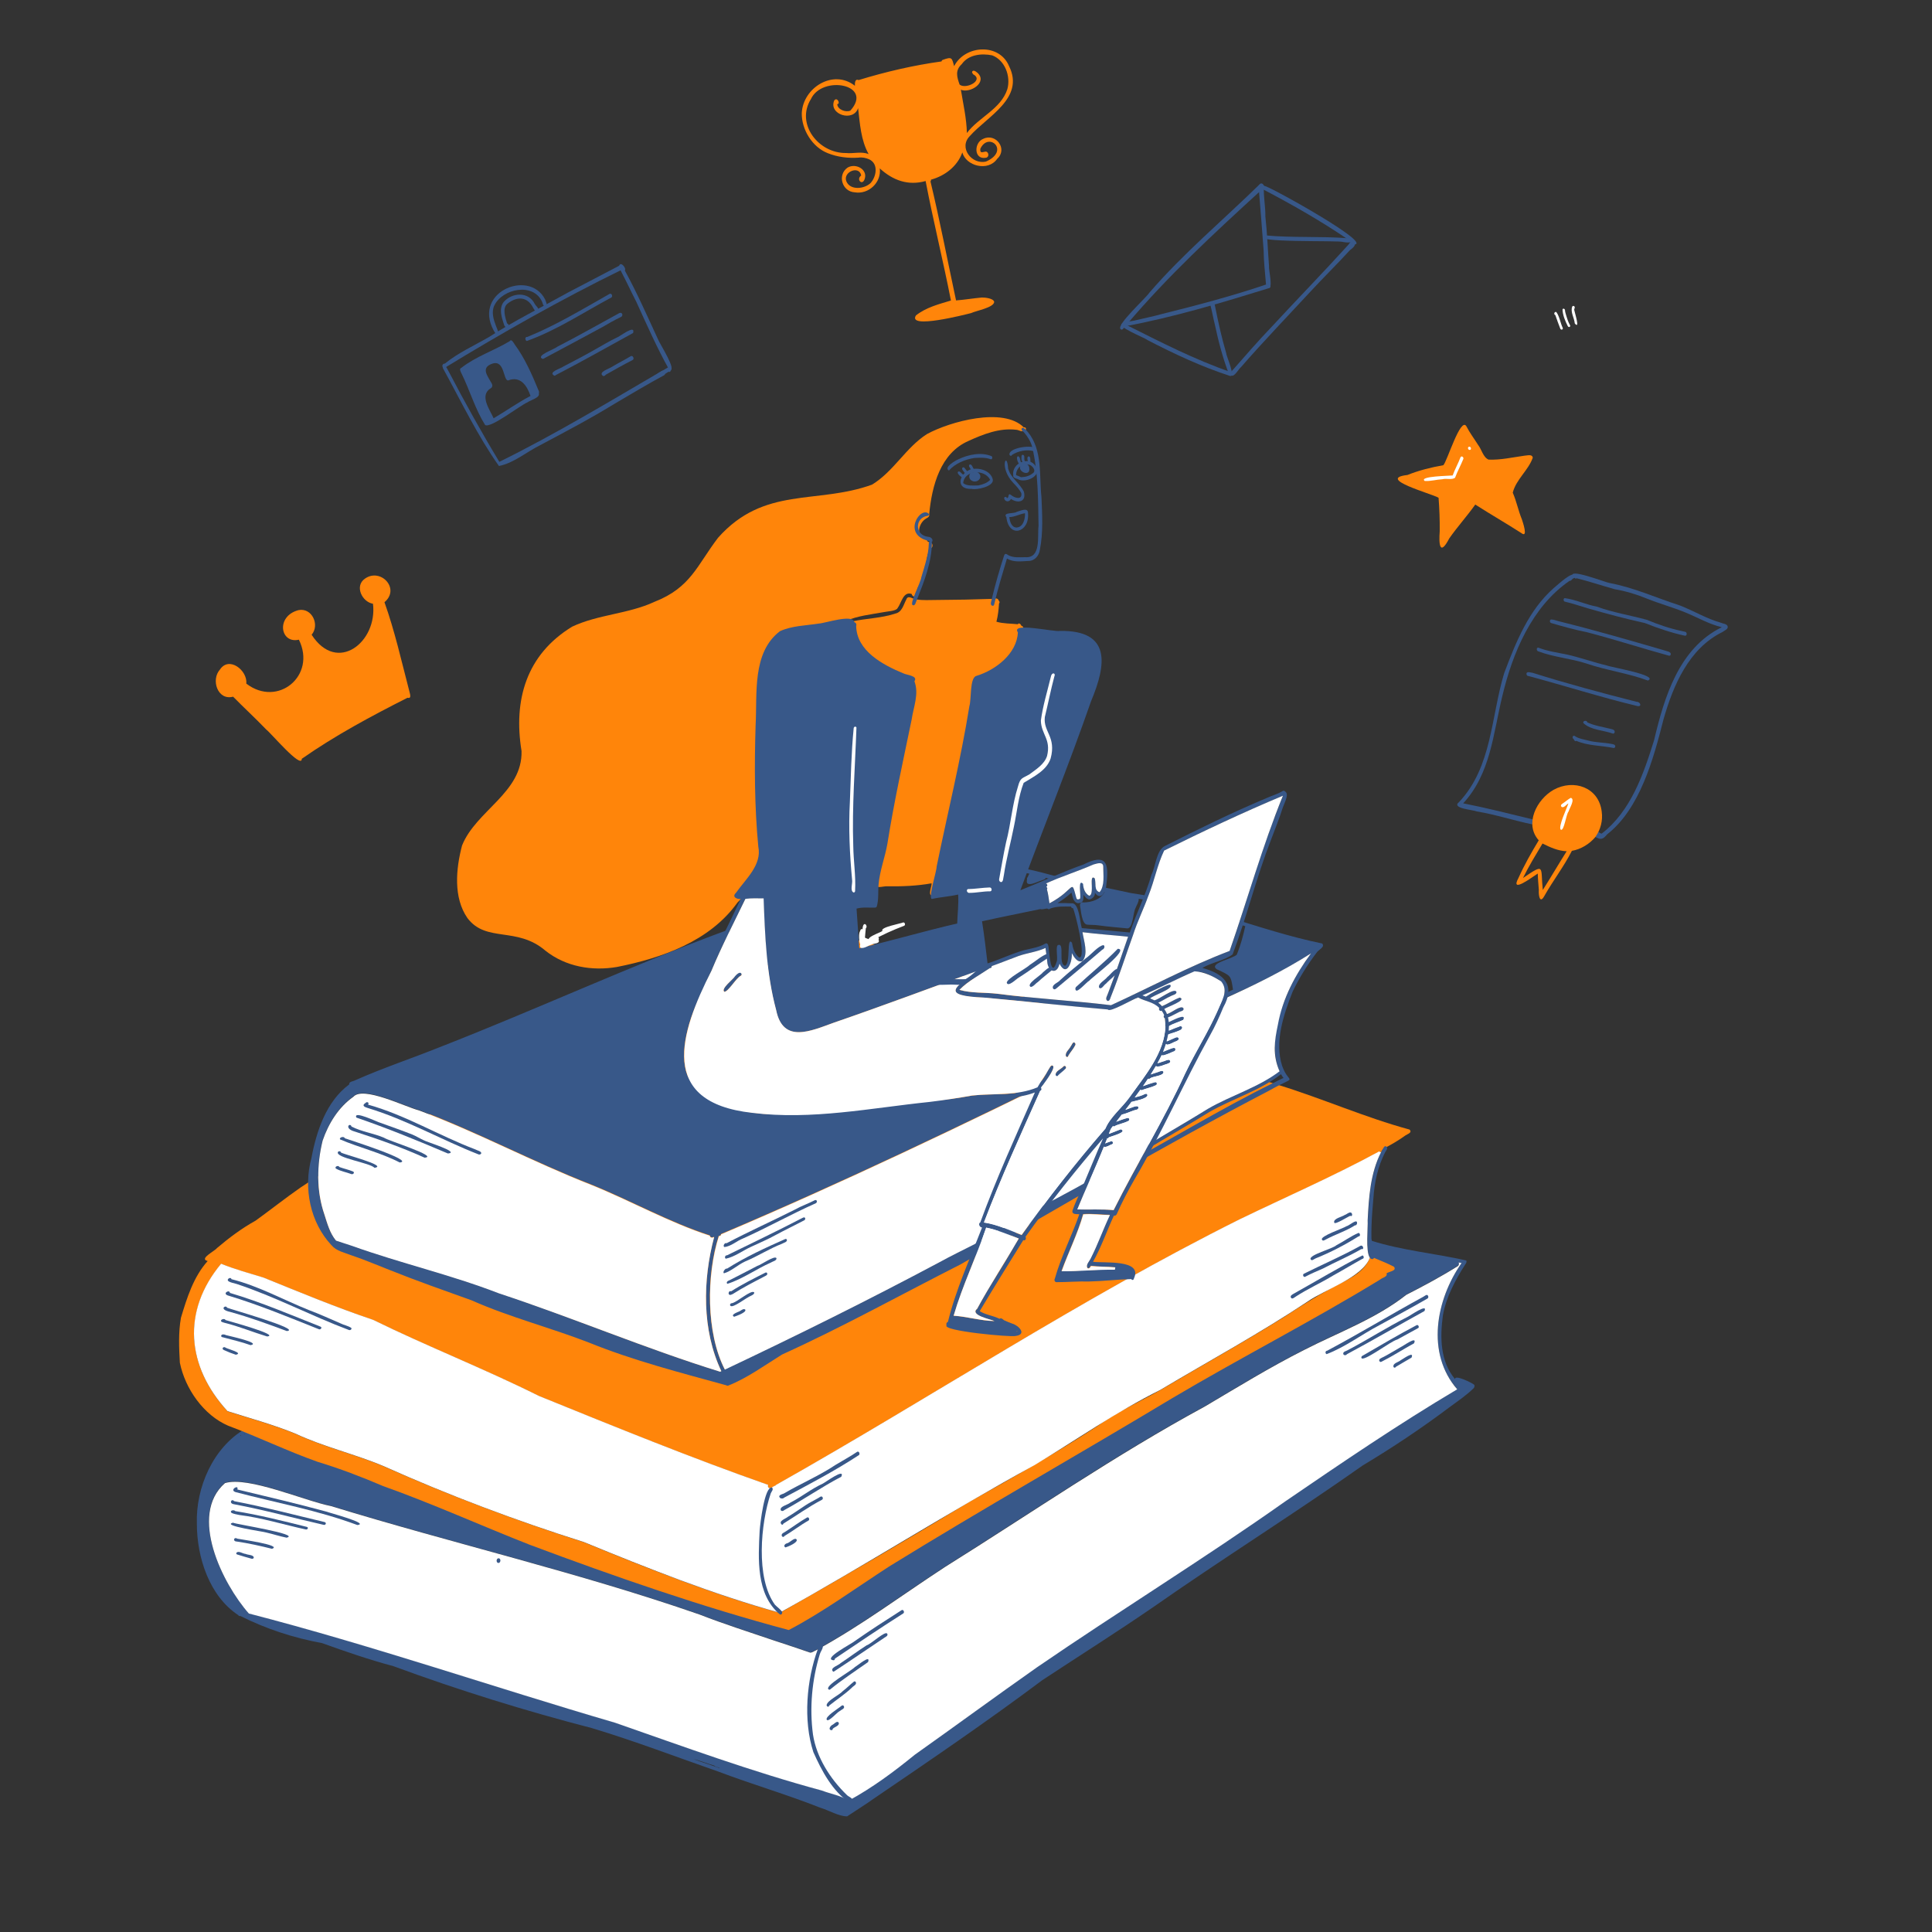 <?xml version="1.0" encoding="UTF-8"?> <!-- Generator: Adobe Illustrator 26.2.1, SVG Export Plug-In . SVG Version: 6.00 Build 0) --> <svg xmlns="http://www.w3.org/2000/svg" xmlns:xlink="http://www.w3.org/1999/xlink" id="Layer_1" x="0px" y="0px" viewBox="0 0 2000 2000" style="enable-background:new 0 0 2000 2000;" xml:space="preserve"><rect x="0" y="0" width="2000" height="2000" fill="#333333" stroke="none"/> <style type="text/css"> .st0{fill:#385889;} .st1{fill:#FFFFFF;} .st2{fill:#FF850A;} </style> <path class="st0" d="M745,1830.5c0-0.1,0-0.2,0-0.3c-1.8-0.9-4.4-1-5.7-2.5c-7.2-2-14.1-5.1-21.4-6.7 C726.9,1824.4,736.1,1827.1,745,1830.5z M1513,1307.5c-1-0.2-2.1-0.4-3.1-0.6c0.7,1,0.5,2.6-0.6,3.3c-17.3,10.9-35.4,20.6-53.6,29.9 c-31.9,25-70.1,38.7-105.8,57.1c-35.3,17.8-68.9,38.5-102.9,58.6c-92.5,50-179.2,109.9-268.3,165.7c-44.5,28.9-87.9,61.5-134.1,86.6 c-2,0.8-3.8,2.4-6,2.4c-12.4-4.3-24.8-8.4-37.3-12.5c-25.8-8.8-51.7-17-77.1-26.9c-125.4-43.5-254.8-73.3-381.6-112.3 c-28.3-5.6-85.4-31.2-109.8-23.8c-38,33.1-2.4,104.5,24.7,135c127.8,33,252.6,76.1,379.2,113.1c70.9,24.7,141.5,50.6,214.1,70.2 c9,3.6,19.9,5.1,27.5,10.5c24.4-13.4,47-30,68.6-47.6c42.3-29.9,84.1-60.6,126.5-90.5c84.9-58.3,172.7-112.3,256.9-171.7 c58.5-40,117.2-79.9,178.1-116.1C1476,1400.8,1486.5,1345.3,1513,1307.5z M1526.1,1433.5c0.7,1.1,0.2,2.5-0.5,3.5 c-7.8,7.6-17,13.8-25.7,20.2c-28.7,21.6-58.5,41.4-89.3,59.9c-71.4,50.3-145.5,96.7-217.1,146.8c-37.7,25.9-76.4,50.3-114.5,75.4 c-56.5,42.3-115,82.2-173.4,121.9c-9.3,6.7-19.2,12.7-28.7,19.1c-9.3-0.2-18.5-6.2-27.6-8.9c-34.8-13.8-71.9-24.6-106.3-37.7 c-43.5-15.1-86.4-31.6-130.4-44.8c-69.5-18-138-39.3-205.4-64.1c-25.1-6.7-49.5-15.1-73.9-23.9c-29.2-5.3-58-14.7-84.6-28.1 c-0.1,0-0.2,0.1-0.3,0.1c0,0,0,0,0,0c-0.7,0.2-1.4-0.1-1.7-0.9c-30-19.7-42.9-59.9-42.9-94.5c-1.3-37.5,16.8-79.1,49.9-98.3 c2-0.7,6.6-3,6.8,0.6c0.3,3.1-9.2,3.7-11.7,6.6c35.1,1.2,68.5,17.5,101.9,27.4c37.9,15,76.4,28.3,114.1,43.8 c41.1,12.3,81.4,27.1,122.7,38.8c40,16,81.7,26.7,122.4,40.6c22.5,7.8,45.6,13.7,67.8,22.3c13.9,4.7,27.7,11.2,42.4,12 c23.2-7.5,42.9-22.6,64.7-33.3c32.5-18.3,63-39.6,95.9-57.3c30.8-17.6,59.6-38.3,89.3-57.7c26.8-17.8,56.3-31.1,83-49.1 c24.3-13.4,49.8-24.6,72.4-40.9c49.9-24.9,95.6-52.7,142.7-82.5c13.4-8.4,26.4-17.2,39.4-26c5.8-3.6,12.5-7.6,13.3-15.1 c-2.6-6.8-2.3-14.4-3.9-21.5c-1.1-0.7-1.2-2.3-0.4-3.3c-0.3-2.9,3.7-3.1,3.6-0.1c31.6,10,65.9,13.1,97.7,20.3c0.8,1.4,0,2.9-0.9,4 c-10.4,16.3-19.8,33.7-23.2,52.8c-3.1,22.6-2.9,47.6,12.5,66C1506,1422.6,1524.3,1431.8,1526.1,1433.5z"></path> <path class="st1" d="M1509.9,1306.9c1.1,0.2,2.1,0.4,3.1,0.6c-26.5,37.8-37,93.3-4.5,130.7c-61,36.2-119.6,76.1-178.1,116.1 c-84.2,59.5-171.9,113.4-256.9,171.7c-42.4,29.8-84.2,60.5-126.5,90.5c-21.6,17.6-44.1,34.3-68.6,47.6c-7.6-5.4-18.6-7-27.5-10.5 c-72.6-19.6-143.2-45.5-214.1-70.2c-126.6-37-251.5-80.1-379.2-113.1c-27.2-30.7-62.6-101.9-24.7-135c24.1-7.4,82,18.3,109.8,23.8 c126.8,38.9,256.2,68.7,381.6,112.3c25.4,9.9,51.3,18.1,77.1,26.9c12.5,4.1,24.9,8.2,37.3,12.5c2.2,0,4-1.6,6-2.4 c46.3-25.1,89.7-57.7,134.1-86.6c89.1-55.7,175.8-115.6,268.3-165.7c34-20.1,67.6-40.8,102.9-58.6c35.8-18.4,74-32.1,105.8-57.1 c18.2-9.3,36.3-19,53.6-29.9C1510.4,1309.6,1510.6,1307.9,1509.9,1306.9z"></path> <path class="st0" d="M296.8,1501.4c-6.7-2.4-13.4-4.9-19.9-7.6c-0.3,0.3-0.6,0.5-1,0.6c1.7,0.7,1.1,2.7-0.6,2.9 c-4.4-1-8.4-3.4-12.7-5c-4.1-2.3-9.5-2.8-13-5.7c-0.4-2.1,2.3-2.3,3.7-1.6c0.2-0.2,0.4-0.4,0.6-0.6c-1.4-0.7-4.5-1.2-3-3.3 c3.8-2.2,9.6,3.2,13.8,4c4.3,0.2,8.4,3.3,12.6,4.5c1.6,0.9,4.5,0.8,4.9,2.9C284.2,1493.7,307.1,1500.2,296.8,1501.4z"></path> <path class="st0" d="M516.1,1613.1c2.7,0.1,2.4,4.8-0.1,4.9C513.3,1617.8,513.6,1613.2,516.1,1613.1z"></path> <path class="st2" d="M1459.1,1169.3c3.3,3.2-2.1,4.6-4.2,6.1c-7.1,5.1-14.7,9.6-22.6,13.6c-0.5,1-1.7,1.4-1.9,2.6 c-0.1,1.3-1.8,1.5-2.4,0.4c-46.9,25.7-96.2,47.1-144.4,70.3c-165.3,82.4-319.6,184.5-480.4,275.2c-0.3,0.5-0.8,0.9-1.4,0.9 c-1.9,0.8-4.8,4-6.4,1.3c-0.4-0.7-0.4-1.7,0.1-2.3c-80-28.1-158.9-60.2-237.4-92.1c-56.4-28.1-115.2-51.1-171.7-78.8 c-38.4-13.1-76-28.6-113.6-43.8c-14.7-4.5-29.5-8.5-43.8-14.3c-40.9,49.2-35.8,106.2,6.6,152.6c23.5,7.4,47.6,14,70.6,23.4 c29.5,13.8,61.4,21,91.4,33.7c67.5,30.1,136.6,56.1,207.1,78.5c66.4,27.3,133.4,53.9,202.5,73.1c66.1-37.4,131.7-75.8,196.7-115.2 c44.8-24.9,89.2-50.3,132.2-78.3c20.4-14.6,43.1-24.9,64.9-37.1c43.1-25.6,87-49.9,129.5-76.5c15.1-10,30.4-19.5,46.3-28.3 c14.7-8.4,34.3-14.9,41-31.7c1.5-2.4,4.6-0.3,6.6,0.4c6.3,2.6,12.6,5.2,18.6,8.3c3.4,4.4-5.4,5-7.7,6.9c1.6,3.5-4.7,4.5-6.6,6.4 c-70.7,43.2-144.6,80.9-215.9,123.2c-97.2,58.5-196,114.3-292.5,173.9c-34,22-68.7,47.4-103.8,65.7 c-89.7-23.9-180.4-55.4-268.2-88.3c-50.7-19.9-100.5-42.5-151.9-60.8c-22.2-9.5-44.7-18.1-67.8-25.1c-31.3-11.1-61.3-25.7-92.4-37.3 c-25.3-10.9-44.5-38.1-50-65.2c-0.9-15.3-1.6-31.3,1.1-46.5c6.2-20.6,13-42.5,27.7-58.8c-9.5-2.2,7.5-10.4,9.6-13.4 c12.5-10.6,25.7-20.5,40-28.4c15.5-11.2,31-23.5,46.4-34.2c53.7-35.9,111.1-65.2,168.9-93.8c76.4-35.2,150.9-74.3,230.1-103.1 c25.5-11.1,51.4-21.3,77.4-31c22.4-7.1,45.3-14.1,65.1-27.2c10.6-7.3,5.8-8.2,19.4-4.8c49,10.4,95.1,30,142.1,46.6 c50.9,16.3,100.5,36.1,149.8,56.6c52.4,19.2,106.3,33.3,159.4,50.4C1369.1,1137.2,1413,1156.8,1459.1,1169.3z"></path> <path class="st0" d="M1419.9,1303.4c-7-2.3-3.4-32.8-4-40c1.2-24.8,3-50.5,14.9-72.8c1.1-1.5,2.2-5.4,4.5-3.6 c1.9,1.9-0.5,4.1-1.4,5.8c-7.7,15-11.1,31.3-12.2,48c-1.7,18.7-3,37.7-1.1,56.4C1423,1298.6,1423.6,1304,1419.9,1303.4z"></path> <path class="st1" d="M1429.1,1192.7c0.3,0,0.5,0,0.7-0.2c-11.2,21.8-12.8,46.7-14,70.8c0.5,6.5-2.4,32.3,2.3,38.7 c-8,20.7-46.1,32.5-64.7,45.5c-49.4,32.8-101.5,61.1-152.4,91.4c-45.2,22.5-86.6,51.4-129.7,77.6c-89.3,48.8-175.2,103.7-264.2,153 c-69.2-19.3-136.1-45.8-202.5-73.1c-70.5-22.3-139.6-48.3-207.1-78.5c-30-12.7-61.9-19.9-91.4-33.7c-23-9.4-47.1-16-70.6-23.4 c-42.4-46.3-47.5-103.5-6.6-152.6c14.3,5.8,29.1,9.8,43.8,14.3c37.6,15.2,75.1,30.8,113.6,43.8c56.5,27.7,115.4,50.7,171.7,78.8 c78.6,31.9,157.4,64,237.4,92.1c-0.5,0.6-0.5,1.6-0.1,2.3c1.6,2.7,4.5-0.5,6.4-1.3c0.6,0,1.1-0.3,1.4-0.9 c160.7-90.6,315.1-192.8,480.4-275.2c48.2-23.3,97.4-44.7,144.4-70.3C1428.2,1192.4,1428.6,1192.7,1429.1,1192.7z"></path> <path class="st0" d="M361.2,1376.8c-39.2-14.7-76.6-34.6-116.4-47.7c-2.8-0.9-6-1.2-8.4-2.9c-2.3-2,2.6-4.9,3.2-2 c28,7,53.5,21.3,80.2,32c11.1,4.1,21.8,9.1,32.6,13.7c3.6,1.9,8.1,2.5,11.3,4.8C364.4,1376.2,362.5,1377.3,361.2,1376.8z"></path> <path class="st0" d="M330.1,1376c-30.7-12.2-61.4-25-93.1-34.6c-8.1-2,0.7-7.1,1-3c32.1,9.5,62.9,22.7,93.9,35 C333.9,1374.4,331.7,1376.8,330.1,1376z"></path> <path class="st0" d="M296.9,1377.9c-19.3-7.2-38.7-14.3-58.6-19.8c-12.7-2.8-4.1-7.8-3.3-4.4C237.6,1355,313.3,1376.3,296.9,1377.9z "></path> <path class="st0" d="M276.5,1383.5c-14.9-4.5-29.2-10.5-44.3-14.2c-1.1-0.5-2.8-0.5-3.4-1.7c-0.5-2.1,4.2-3,4.6-1.1 C235.5,1367.2,290.7,1382.1,276.5,1383.5z"></path> <path class="st0" d="M259.4,1392.5c-9.7-3.5-19.8-5.7-29.7-8.4c-0.5-0.3-0.9-0.8-0.7-1.5c0.5-1.8,3.7-1.3,4.9-0.5 C236.2,1382.8,271.3,1390.2,259.4,1392.5z"></path> <path class="st0" d="M244.1,1402.4c-4.1-1.3-8.1-2.9-12-4.7c-3.6-1.3-0.6-4.5,1.6-2.5C235.5,1396.4,252.6,1400.7,244.1,1402.4z"></path> <path class="st0" d="M369.9,1578.7c-40.9-15.3-84.1-23-126.1-34.1c-6.8-2.2,3.8-8.4,1.9-2.7c30.7,7.4,61.6,14.6,92.1,22.9 C340.3,1565.9,383.5,1577.2,369.9,1578.7z"></path> <path class="st0" d="M335,1578.5c-30.9-7-61.5-15.5-92.7-21.3c-5.9-0.9-2.5-6.4,0.1-3.2c31.6,6,62.6,14.3,93.9,21.7 C338.4,1576.7,336.8,1579.1,335,1578.5z"></path> <path class="st0" d="M316.6,1583.3c-23-5-45.5-12.1-68.9-15c-2.7-0.7-5.9-0.9-8.3-2.4c-1.8-2.5,3-3.2,4.2-1.6 c24.9,4,49.4,10.2,73.9,16.3C319.7,1581.1,318.6,1583.6,316.6,1583.3z"></path> <path class="st0" d="M296.7,1591.8c-7.1-1.4-13.9-3.7-20.9-5.3c-2.4-1-47.3-7.1-34.6-10.2C244.1,1577.9,311.8,1588.3,296.7,1591.8z"></path> <path class="st0" d="M281.5,1603.3c-12-3-24.1-5.7-36.3-7.5c-4.7-0.1-3.1-5.2,0.4-3C247.9,1593.4,293.3,1599.6,281.5,1603.3z"></path> <path class="st0" d="M260.5,1613.6c-5-1.3-10-2.9-15-4.4c0,0,0,0,0,0c-0.6-0.2-1.1-0.8-0.9-1.5c2-3,6.8,0.8,9.7,0.9 c2.3,1.2,8.5,0.8,8.4,4C262.4,1613.5,261.3,1613.8,260.5,1613.6z"></path> <path class="st0" d="M457.8,1182.1c-14.6-5.4-27.8-14-42.7-18.9c-2.1-2.3-54.7-17.1-38.8-18.5c0.8-0.1,1.9,0.1,2.1,1 c22.2,8.3,45,15.2,65.8,26.5c5.2,3.1,11.4,4.2,16.5,7.4C462.3,1181.5,459.3,1183.3,457.8,1182.1z"></path> <path class="st0" d="M745.5,1419.9c0.4-0.2,0.8-0.4,1.2-0.6c-20.2-42.5-19.3-94.3-7.4-139.1c-1.7,1-4.1,1.1-4.5-1.4 c-42.5-13.8-81.6-36-123-52.7c-60.2-23.5-117.4-54.3-178-77c-14.7-3.8-57.8-25.5-68-14.1c-15.4,10.8-25.7,27.8-31.8,45.3 c-6.2,24.9-6.6,52.4,1.8,76.7c2.9,9.3,5.6,19.3,12,26.9c5.5,1.9,11,3.5,16.5,5.4c50.2,18,102.4,29.9,152.2,49.2 C593.5,1364.2,668.3,1396,745.5,1419.9z M1328.7,1115.9c-0.9-1.1-1.8-2.4-2.6-3.9c-22.1,17.3-50.2,25.3-74.4,39.3 c-33.5,20.6-67.8,39.8-100.9,60.9c56.7-29.5,111.4-63.9,168.7-91.8C1322.5,1118.8,1325.6,1117.3,1328.7,1115.9z M1347.8,1000.4 c3.3-4.4,6.1-9.1,9.4-13.5c-29.1,18.5-59.8,33.6-91.4,47.3c-48.9,22.7-97.4,46.1-146,69.4c-123.2,60.9-247,120.2-373.6,173.9 c0.2,1.3-1.1,1.8-2.2,1.8c-12.9,40.2-13.4,100.3,6.2,138.2c74.8-35.4,149-72.1,222-111.1c24.1-13.3,49.6-23.8,72.4-39.5 c36-20.7,73.5-38.2,108.5-60.6c31.9-20.4,64.9-38.9,97-58.7c24.2-14,51.9-22,74.3-38.9C1310.7,1076.7,1329.8,1027.9,1347.8,1000.4z M1368.7,976.7c3.5,3.7-4.3,6.7-5.9,9.7c-9.5,12.5-18,26.2-24.7,40.2c-9.3,23.5-18.9,52-10.8,76.9c7.3,20.8,17.7,7.9-14.2,25.9 c0,0,0,0,0,0c-108,56.3-212.8,118.2-318.2,179.2c-61.7,31.3-122.3,65-185.3,93.6c-18.3,11.3-35.7,24.2-55.8,32.2c0,0,0,0,0,0 c-0.6,0.2-1.3,0.1-1.8-0.3c-47.8-13.2-95.9-25.5-141.9-44.1c-40.3-15.7-82.3-26.3-121.9-43.9c-28.6-10.3-57-20.2-85.1-31.5 c-13.2-5.1-26.2-10.8-39.6-15.2c-7.1-2.8-15.2-4.3-20.3-10.3c-22.1-23.5-29.3-59.1-20.8-90.3c5.2-27.9,15.4-58.7,39.1-76.2 c-0.4-3.2,4.4-3.1,6.4-4.4c28.6-12.7,58.2-22.5,87.1-34.1c100.7-39.3,199-84.9,300.6-122.3c-0.5,0.9-1,1.9-1.5,2.8 c0.7,1.5-0.3,2.8-1,4c-12.9,20.8-20.1,44.5-30.5,66.6c-14.2,32.9-29.4,71,5.1,96.9c45.7,32.8,104.8,19.4,156.9,15.2 c36.3-3.7,72.6-6.5,108.8-10.5c19,0.7,38.2-2.9,56.8-4.6c75.2-36.3,150.5-72.4,226.2-107.7c-2.3-15.2-2.1-14.2-16.9-21.2 c-8.8-6.3,17.8-11,20.9-15.2c3.8-9.3,6.5-19.4,8.7-29.3c-36.1-11.9-72.8-22.1-110.3-28.4c0.2,3.3-2.1,6.4-3.2,9.4 c-2.7,4.6-2.7,20.8-8.3,21.3c-10.2-1.1-20.1-1.7-30.3-3.2c-3.8-0.6-7.7-0.3-11.5-0.7c-5.8-0.4-6.5-15.2-7.5-20c0-2.6,1.4-3.5,3.8-3 c8.3-0.1,17.9-3.2,21.7-11c-20.4-4.4-40.8-8.8-60.9-14.5c-0.6,1.8-2.8,2-4.3,2.7c-4.3,1.2-17.5,8.5-15.1-1c-0.2-0.8,0-1.9,0.7-2.4 c0.5-1.2,1-2.4,1.7-3.6c-8-1.6-16.2-2.7-24.3-3.6c-1.8,0-2.5-3.1-0.8-3.9c20,0.6,39.6,6.9,58.9,11.9c23.7,5.7,47.5,10.7,71.4,15.7 C1238.7,934.2,1302,963,1368.7,976.7z"></path> <path class="st1" d="M746.7,1419.4c-0.4,0.2-0.8,0.4-1.2,0.6c-77.2-23.9-152-55.8-228.9-81.1c-49.8-19.3-102-31.2-152.2-49.2 c-5.5-1.9-11-3.5-16.5-5.4c-6.4-7.7-9-17.6-12-26.9c-8.5-24.4-8-51.9-1.9-76.7c6-17.5,16.4-34.5,31.8-45.3 c10.1-11.5,53.6,10.4,68,14.1c60.6,22.7,117.8,53.4,178,77c41.4,16.7,80.5,38.9,123,52.7c0.3,2.4,2.7,2.3,4.5,1.4 C727.4,1325.1,726.5,1376.9,746.7,1419.4z"></path> <path class="st1" d="M1357.2,986.9c-16.3,22-29.4,46.5-34.3,73.7c-3.5,16.5-5.8,31.5,1.7,48.4c-22.3,16.9-50.1,24.8-74.3,38.9 c-32.1,19.8-65.2,38.3-97,58.7c-35,22.4-72.5,39.9-108.5,60.6c-22.8,15.7-48.3,26.2-72.4,39.5c-73,38.9-147.2,75.7-222,111.1 c-19.6-37.9-19.1-98.1-6.2-138.2c1.1,0,2.4-0.5,2.2-1.8c126.5-53.7,250.4-113.1,373.6-173.9c48.6-23.3,97.1-46.7,146-69.4 C1297.4,1020.4,1328.1,1005.3,1357.2,986.9z"></path> <path class="st0" d="M806.9,1670.9c-24.3-20.8-22-57.2-20.5-86.4c0.5-7,5-46.3,12.8-44.6c1.9,2-0.6,4.1-1.3,6 c-10.5,31-15.8,87.8,4.3,115.3c2.2,2.3,4.9,4.1,6.9,6.6C810.7,1669.4,809,1672.7,806.9,1670.9z"></path> <path class="st0" d="M808.1,1551.1c-3.8-3,1-4.1,3.3-5c17.7-10.4,36.7-18.4,53.8-29.8c7.4-4.5,15.1-8.6,22.3-13.5 c1.8-0.6,2.9,2.1,1.8,3.4c-24.9,16.4-51.5,30.2-77.8,44.3C810.9,1551.5,809.2,1551.2,808.1,1551.1z"></path> <path class="st0" d="M808.4,1563.6c-2.2-4,7.2-5.8,9.6-8c11.7-6,21.8-14.3,33.8-19.8c2.5-1.2,23.5-16.7,19.1-7.1 c-20.3,10.6-39,23.7-59.1,34.6C811.1,1564.2,809.2,1564.6,808.4,1563.6z"></path> <path class="st0" d="M809.2,1578.2c-3.9-3.7,4.2-6,6.4-8c6.1-3.6,11.9-7.8,17.9-11.7c4-2.7,8.4-4.8,12.6-7.2 c1.7-0.6,4.2-3.7,5.5-1.2c0.4,0.8,0.2,1.9-0.6,2.4c-14,7.3-26.7,16.5-40.1,24.8C810.7,1578.2,809.9,1578.7,809.2,1578.2z"></path> <path class="st0" d="M809.2,1589.5c-0.3-2.3,2.7-3,4.1-4.1c7.5-4.8,14.5-10.1,22.2-14.5c1.8-0.9,3,2.3,1.4,3.2 c-8.6,4.8-16.4,11-24.9,16C811.4,1591.6,809.4,1591.1,809.2,1589.5z"></path> <path class="st0" d="M813.1,1601.9c-2.6-1.4-0.4-3.9,1.7-4.3c2.7-0.5,8-6.8,9.9-3.8C826.1,1596.9,815.5,1601.2,813.1,1601.9z"></path> <path class="st0" d="M1336.3,1343.2c-0.9-2,1.4-3,2.8-3.9c23.7-13.2,47.4-27.6,71.4-39.7c1.5,0.5,1.8,3.4-0.1,3.5 c-10,5.5-19.8,11.5-29.8,17c-12.8,7.8-26.6,13.9-39.2,22.1C1339.9,1343.1,1337.6,1345.5,1336.3,1343.2z"></path> <path class="st0" d="M1349.7,1318.6c19.6-9.8,39.7-18.4,58.7-29c2.7-1.2,4.2,4.4,0.9,3.4c-12.8,7.5-26.8,13.3-39.8,20.2 c-6.2,2.7-12.4,5.3-18.4,8.5C1349.4,1322.6,1348.1,1319.5,1349.7,1318.6z"></path> <path class="st0" d="M1356.7,1303.5c-1.7-4.5,22.7-10.7,26.7-14.4c7.7-4,15-9.5,23-12.8c1.8,0.2,2.1,3.9-0.1,3.6 c-14,8.8-28.8,16.5-44.2,22.7C1360.5,1303.1,1357.9,1306,1356.7,1303.5z"></path> <path class="st0" d="M1368.5,1283.3c-2.4-3.6,21.9-11.6,25.3-13.9c2.8-0.4,12.2-9.4,10.9-2.3c-0.5,0.6-0.9,1.6-1.9,1.3 c-9.6,6.1-20.5,9.4-30.5,14.8C1371.2,1283.8,1369.3,1285.1,1368.5,1283.3z"></path> <path class="st0" d="M1381.2,1265.7c-1.4-4.3,8.2-6,10.9-8c2.1-0.6,4.1-3,6.3-2.5c1.9,0.7,1.8,4.8-0.6,3.4 C1395.3,1259.5,1382,1268.1,1381.2,1265.7z"></path> <path class="st0" d="M879.7,1866.3c-18.1-12.2-29-33-37.7-52.5c-10.7-32.9-7.1-74.8,4.7-106.9c0.8-2.1,3.6-6.8,5.1-2.6 c0,2.9-2.3,5.2-3.1,8c-8.2,26.6-10.8,55.8-7.1,83.3c3.6,23.6,17.8,45.8,34.7,62.2c2,2.4,7.2,3.3,6.3,7.2 C882.1,1866.2,880.8,1866.9,879.7,1866.3z"></path> <path class="st0" d="M862.8,1718.7c-11.9-1.5,19.9-17.6,22.4-20.1c15.8-11.1,32-21.4,48.2-31.8c1.8-1,3.2,2.2,1.8,3.3 c-23.9,15.2-47.4,31-70.9,46.9C864.3,1717.8,863.7,1718.9,862.8,1718.7z"></path> <path class="st0" d="M862.3,1730.3c-3.7-3.8,5.9-6.3,8-8.7c9.1-6,17.7-12.6,26.9-18.4c4.4-1.2,19.1-15.2,21.2-12.1 c1.2,2-1,3.1-2.5,4c-17.6,11.7-35.1,23.8-52.8,35.4c0,0,0,0,0,0C862.8,1730.5,862.5,1730.5,862.3,1730.3z"></path> <path class="st0" d="M858,1749c-6.1-3.2,24-19.7,27-23.3c2.3-1.1,16.9-13.8,13.6-5.1c-13.1,9.3-26.8,18.1-39.2,28.3c0,0,0,0,0,0 C859,1749.2,858.4,1749.3,858,1749z"></path> <path class="st0" d="M855.7,1765.2c0.5-4.9,13.1-10.4,16.9-14.7c4-3,7.5-6.7,11.5-9.8c0.7-0.4,1.5,0,1.8,0.6c1.3,2.6-2.6,4-4,5.7 c-7.2,6.9-15.8,12.4-23.5,18.6C858,1767.5,855.9,1766.9,855.7,1765.2z"></path> <path class="st0" d="M856,1780.5c-2.8-3.1,12.4-12.2,14.9-14.5c0.9-0.8,1.9-1,2.6,0.1c1.5,2.7-2.6,3.7-4.1,5.1 C866.4,1772.6,858.2,1782.5,856,1780.5z"></path> <path class="st0" d="M860.7,1791.1c-3.8-0.5-1.1-4.6,1.1-5.6c1.9-0.9,4.8-4.8,6.5-2.1c0.8,3.3-4.5,4.2-6.3,6.3 C862.1,1790.4,861.5,1791.2,860.7,1791.1z"></path> <path class="st0" d="M1373.3,1401.8c-1.9-0.9-1.2-3.6,0.5-3.5c33.6-17.9,66.2-37.7,99.6-55.9c1.6-0.8,3.8-3.3,5-0.8 c0.4,0.9,0.2,2-0.6,2.6c-16.4,9.4-33.1,18.4-49.8,27.6C1409.7,1381.3,1392.6,1394.5,1373.3,1401.8z"></path> <path class="st0" d="M1390.5,1401.2c0-2.2,3.1-2.5,4.6-3.5c20.8-10.9,40.6-23.7,61.7-34.3c2.4-1,21.8-14.8,17.8-6.2 c-26.8,14.7-53.3,30.2-80.3,44.7C1393.4,1403.4,1390.5,1403.2,1390.5,1401.2z"></path> <path class="st0" d="M1409.3,1405.5c-0.3-1.7,1.6-2.2,2.7-2.9c18.1-10.5,36-21.1,54.5-30.8c1.6-0.8,2.9,1.8,1.8,2.9 c-7.2,4.1-14.7,7.9-21.9,12C1440.4,1387.8,1410.1,1411.2,1409.3,1405.5z"></path> <path class="st0" d="M1428.3,1409.5c-2.2-2.7,2.3-3.9,4.1-4.9c6.1-3.2,12-6.9,18-10.3c2.3-0.9,17.3-12.1,13.4-3.7 c-11.2,6.1-21.9,13.1-33.2,18.8C1429.9,1409.8,1429,1410.2,1428.3,1409.5z"></path> <path class="st0" d="M1442.5,1414.9c-0.8-3.8,5.2-4.7,7.5-6.8c2.1-1,14.4-10.2,11.2-2.7c-5.4,3.2-10.9,6.3-16.3,9.6 C1444.4,1416.2,1442.9,1416,1442.5,1414.9z"></path> <path class="st0" d="M266.3,1493.3c-5.5-2.6-12.8-3.7-17.2-7.7c0.9-5.5,15.2,4.5,18.8,5.1C270,1491.7,268.1,1494,266.3,1493.3z"></path> <path class="st0" d="M495.3,1195c-38.5-15.1-74.6-35.9-114.3-47.9c-3.3-1-7.2-2.5-2.5-5.4c1.4-1.7,4.1-0.2,2.5,1.8 c38.9,10.9,73.4,32.1,110.9,46.3c1.5,1,7.4,2.1,6.1,4.5C497.4,1195.1,496.2,1195.4,495.3,1195z"></path> <path class="st0" d="M463.7,1194.1c-31.2-13.3-62.7-26.2-94.8-37.2c-3.6-7.9,22.2,4.9,25.1,5.5c11,4,22,7.8,32.9,12.1 c4,1.7,7.7,4,11.6,5.8C440.7,1181.9,477,1192.8,463.7,1194.1z"></path> <path class="st0" d="M439.5,1198.4c-23.3-10.5-47.6-19.1-71.9-26.9c-12.3-3.3-5.2-10.1-3.7-5.3c10.8,5.5,22.7,6.9,33.7,11.6 C399.8,1180.1,455.4,1197.4,439.5,1198.4z"></path> <path class="st0" d="M413.8,1203.4c-19.7-10.2-41.7-15.3-61.8-23.9c-1.1-2.4,4.5-3.5,4.9-1.2 C359.5,1179.3,430.6,1201.8,413.8,1203.4z"></path> <path class="st0" d="M387.7,1208.9c-4.8-5.2-40.7-10.3-37.9-16.3c0.6-1.2,2.9-1.1,3.1,0.4C354.9,1194.9,402.6,1206.8,387.7,1208.9z"></path> <path class="st0" d="M363.7,1215.4c-5.3-2-11.1-2.9-16-5.7c-1.8-2.1,2.9-3.8,3.6-1.6c4.7,1.7,9.5,2.7,14.1,4.6 C367.6,1213.7,365.6,1216.1,363.7,1215.4z"></path> <path class="st0" d="M749.8,1290.9c-1.8-1.1,0.5-4.9,2.3-3.9c23.2-12.2,47.3-23,70.7-34.8c6.7-3.8,14.1-6.3,20.8-9.8 c2.2-0.8,2.8,2.2,0.9,3.2c-25.5,11.3-50,25.1-75.4,36.5C762.7,1284.5,756.7,1290.4,749.8,1290.9z"></path> <path class="st0" d="M751.4,1303c-1.8-0.8-0.6-3.9,1.2-3.5c25.7-12.6,51.5-24.9,76.9-38.1c1.2-0.5,3.2-2.1,4-0.4 c0.3,0.9-0.2,1.9-1,2.3c-9.7,5.1-19.6,9.8-29.2,15c-8.3,4.6-17.1,8.3-25.6,12.3C769,1294.5,760.7,1301,751.4,1303z"></path> <path class="st0" d="M749.5,1318.1c-2-1,1.6-5.7,3.1-4.8c19.1-12.1,39.8-21.6,60.4-30.7c0.7-0.2,1.5,0.2,1.6,0.9c0.4,2.3-3.4,3-5,4 c-13.2,5.1-25.1,12.9-38.1,18.3C763.9,1309.2,757.1,1315.9,749.5,1318.1z"></path> <path class="st0" d="M753,1329c-1.7-1.3,0.3-3.2,1.8-3.5c9.8-4.9,19.4-10,29.1-15c3.9-1.1,17.6-10.9,19.8-8.2c0.8,2.7-4,3.5-5.7,4.7 C782.8,1313.7,768.4,1324.2,753,1329z"></path> <path class="st0" d="M755.2,1340.4c-2-0.9-0.5-4.9,1.6-3.6c11.4-7.3,23.5-13.3,35.6-19.4c0.7-0.3,1.5-0.1,1.8,0.7 c0.6,2-1.8,2.6-3.1,3.4c-11,5.7-22.1,11.4-32.6,18.1C757.5,1339.9,756.3,1340.8,755.2,1340.4z"></path> <path class="st0" d="M756.5,1352c-1.6-0.7-0.4-3.2,1.1-2.9c5.4-1,19.9-14.2,23.1-11.3c0.8,2.5-4.7,3.9-6.3,5.2 C771.1,1344.6,759.3,1353.6,756.5,1352z"></path> <path class="st0" d="M760,1363.1c-4-1.9,2.5-4.3,4.2-5.1c2.3-0.5,5.2-4.1,7.3-2.3C773,1358.7,762.3,1362.2,760,1363.1z"></path> <path class="st0" d="M701,1202.7c0.5-2.6,5.1-2.8,4.4,0.3C704.9,1205.6,700.3,1205.8,701,1202.7z"></path> <path class="st2" d="M1057.3,647.7c3,0.9,3.1,5.5-0.6,3.4c-0.7,17.4-10.8,31.3-23.4,42.4c-5.5,6.2-13.6,7.6-20.9,10.5 c-8,59.4-23.9,117.3-38.1,175.5c-3.7,15.6-4.2,32.3-8.5,47.4c-6.1,1.2-1.1-9.4-1.4-12.5c-15.1,2.7-30.4,3.3-45.7,3.1 c-4.4-0.5-13.4,3.7-13.1-3.6c3.2-15,6.2-30,8.4-45.2c7.9-28.3,15.8-56.5,19.7-85.7c5.4-25.2,9.7-50.4,12-76 c-23-7.3-45.7-17.1-55.3-41c-4.8,5.6-7.5-14.6-6.5-18.2c-2.8,1.1-5.1-3.6-1.9-4.5c14.8-3.2,30.2-3.3,44.7-8.1 c7.2-1.5,8.5-9,11.5-14.6c1.8-5.3,7.2,0.1,11.1,0c6.4,1,13,0.5,19.5,0.5c20.1-0.1,40.3-0.5,60.4-1.2c2.1-0.9,4-0.3,4.8,2 c0.8,0.6,1.1,2.1,0.2,2.7c-0.4,6.4-1.1,12.8-2.7,19c7.2,2.1,14.7,1.8,22.1,2.6C1054.7,644.4,1056.7,646,1057.3,647.7z"></path> <path class="st2" d="M1062.1,443.9c0.2,1.2-1.1,2.4-2.1,1.4c-1.4,2.7-5.8-0.5-8-0.4c-17.1-2.1-34,4.5-49.3,11.5 c-29.3,12.7-38,46.6-40.8,75.8c0.8,3.4-2.7,3.9-4.7,5.6c-6,4.8-8.7,15.6-1,20.2c1.7-1.3,3.6,0.7,3.8,2.3c0.6,0.4,1.2,0.7,1.8,1 c3.3-0.8,5,4.8,2,6.1c-7.4,6.8-4.7,40.9-13.6,40.8c-0.8,2.7-1,5.5-1.8,8.2c-1.3,2.3-4.4,0.7-4.6-1.5c-8.8-3.2-10.7,9.5-14.7,14.7 c-1.6,3.1-11.1,3.3-14.4,4.1c-13.4,2.4-26.8,3.8-39.3,9.1c-14,14.5-15.8,37.1-20.7,55.9c-10,38.4-22.6,76.2-31.2,115 c-12.9,43.1-27.2,88.1-60,120.5c-28.7,40.2-78.1,57.5-124.8,66.8c-25.9,4.4-53-0.2-74-16.8c-29.7-25.5-61.3-8-80.8-33.8 c-14.8-21.3-11.9-51.2-5.6-75.1c14.4-36.2,62.7-54.8,61.6-97.8c-8.6-52.8,4.9-99.8,52.4-128.8c27-12.7,58.1-13.1,85.2-25.7 c37.7-14.8,43.9-37.6,65.9-66.4c47.8-53.7,102.1-34.2,159.3-54.9c22.5-13.7,34.9-38.3,56.8-52.3c23.9-13.1,79.3-28.3,100.4-6.9 C1060.9,441.9,1062.1,442.9,1062.1,443.9z"></path> <path class="st0" d="M1078.1,514.5c0.8,18.1,1.9,36.6-1.6,54.5c-0.8,6.3-5.6,11.9-12.2,11.7c-7.3,0.4-15.4,1.5-21.9-2.5 c-4.7,15.7-9.5,31.5-13.2,47.4c-0.1,1.1-1.1,1.9-2.2,1.4c-2.7-1.4-0.4-5.1-0.2-7.4c3.6-15,7.9-29.9,12.6-44.4 c1.2-3.2,2.8-1.4,4.7-0.3c5.3,2.7,11.4,1.9,17.1,1.9c16.9,1.3,12.5-21.5,13.9-32.5c-0.5-27.2-0.3-55.2-6.6-81.7 c-1.5-5.6-4.7-10.7-8.5-15.1c-1.1-1.1-3.2-2.1-2.3-4c1.5-2.5,5.4,2.8,6.5,3.9C1079.4,466.1,1075.7,492.3,1078.1,514.5z"></path> <path class="st0" d="M1052.3,546.1c7-0.4,9-9,8.8-14.8c-5.7,0.8-10.5,3.9-16.3,4C1045.4,539.6,1046.9,545.9,1052.3,546.1z M1064.2,531.4c1.7,19.9-19.9,26.2-22.4,4c-4.1-5.4,7.9-3.3,10.6-5.5C1056,529,1064.5,524.6,1064.2,531.4z"></path> <path class="st0" d="M1059.9,509c2.8,10.4-5.8,12.5-13.4,7.5c-1.4,3-5.1,3.5-6.7,0.3c-1.1-2.4,1.4-3.4,2.7-1.2 c2.5-0.2,0.4-5.9,4.1-3.2c3.4,3,11.7,5.7,10.7-1.7c-1.9-4-5.1-7.4-8.1-10.5c-15.6-16.1-6.7-34.4-5.6-15.2 C1046.2,494.8,1055.7,500.2,1059.9,509z"></path> <path class="st0" d="M1012.8,502.5c4.3-0.9,9.2-2.5,12.2-5.8c-5.6-11.3-26.7-10.3-27.9,3.4C1001.2,503.5,1007.7,502.5,1012.8,502.5z M1027.8,496.6c0.9,7-16.5,10.8-22,9.5c-16.5,0.7-13.5-14.8-1.8-19.9C1012.6,483.3,1025.7,486.8,1027.8,496.6z"></path> <path class="st0" d="M1069,490c3.9-2.4,0.4-6.9-2.4-8.5c-3.3-1.3-7.5-0.7-10.4,1.2v0c-2.7,2-4.6,5.9-4.3,9.2c1.8,0.5,3.4,1.3,5,2.1 C1061.2,493.9,1065.6,492.8,1069,490z M1072.1,482.6c7.3,10.1-11,18-18.4,13.4c-1.9-0.7-5.5-1.3-4.8-4.1 C1047.1,479.6,1065.1,471.4,1072.1,482.6z"></path> <path class="st0" d="M1065.5,484.7c1.3,8.6-11,4.5-9.5-1.7C1057.5,477.6,1065.5,479.5,1065.5,484.7z"></path> <path class="st0" d="M1012.1,489c6.9,4.4-0.5,12.3-6.4,8.4c-3.8-2.1-2.8-8.9,1.8-8.4C1009,488,1010.7,488.2,1012.1,489z"></path> <path class="st0" d="M998.5,492.5c1.1,5.8-8.9-2-6.8-4.1c2-1.6,3.6,2.3,5.5,2.9C997.8,491.5,998.3,491.9,998.5,492.5z"></path> <path class="st0" d="M1002.3,489.7c-0.8,4.7-4.7-1.7-5.9-3.3c-1.2-1.7,0.5-3.7,2.1-2C999.7,486.2,1001.5,487.8,1002.3,489.7z"></path> <path class="st0" d="M1007.9,485.3c1.2,2.4-2.2,3.6-2.8,1c-0.4-1.7-3.2-3.8-1.4-5.4C1006,480.1,1006.9,483.9,1007.9,485.3z"></path> <path class="st0" d="M1057.3,479.1c-1.3,6.5-6.9-6.2-3.4-6.8C1056.4,472.8,1055.8,477.4,1057.3,479.1z"></path> <path class="st0" d="M1060.5,476.2c1.8,3.9-4.1,4.1-3-4c0-0.8,0.5-1.5,1.3-1.4C1061.2,471.2,1060,474.4,1060.5,476.2z"></path> <path class="st0" d="M1066.7,478c-0.1,1.5-1.9,1.6-2.5,0.4c-0.3-1.7-1.6-5.3,0.6-6C1067.1,472.6,1066.5,476.3,1066.7,478z"></path> <path class="st0" d="M1026.6,472.3c1.1,1,0.7,3.5-1.1,3.1c-5.3-2-11.4-1.6-16.9-1.3c-9.9,1.6-19.8,5.7-26.3,13 c-5.7-3.4,6.9-10.4,9.9-11.7C1002.4,470.5,1015.9,467.7,1026.6,472.3z"></path> <path class="st0" d="M1071.1,463.7c1.6,1.1,0.7,4.3-1.3,3.2c-7.2-1.8-16.1,0-22.3,4.1c-0.3,1.3-1.9,1-2.4,0 C1043.1,464,1066.4,460.3,1071.1,463.7z"></path> <path class="st0" d="M964.7,561.7c-0.2,20.4-8,40.1-15.4,58.9c-1,1.6-1.7,7.2-4.4,5.8c-3.9-0.8,8.4-23.8,8.8-28.7 c3.3-11.4,7.5-22.9,7.8-34.9c0-1.1,0.1-2.7,1.4-2.7C963.9,560,964.6,560.8,964.7,561.7C964.7,561.7,964.7,561.7,964.7,561.7z"></path> <path class="st0" d="M960.8,555.7c6.4,0.5,5.1,7.8,1.6,4.5c-30-6.2-9.1-37.4-0.8-28.1c0.2,1-0.5,2-1.5,1.9 C946.8,536,946.9,554.2,960.8,555.7z"></path> <path class="st0" d="M1049.9,1289.6c1.5-2.6,3.5-4.8,4.7-7.5c-11.1-4.1-22-8.9-33.7-11.2c-10.4,30.8-24.6,60-33.7,91.2 c14.2,0.9,28.2,5.3,42.3,5.5c-4.1-1.8-26.2-6.2-17.9-12.8C1023.3,1332.3,1038.1,1311.9,1049.9,1289.6z M1053.3,1378.3 c-0.2-0.2-0.4-0.3-0.7-0.4c0,0.2-0.1,0.4-0.2,0.6C1052.7,1378.4,1053,1378.4,1053.3,1378.3z M1116.8,991c8.7,3-3.8-46.3-6-50.9 c-0.8,0.3-2-0.5-2-1.6c-7.4-0.1-14.8-0.5-21.8,2.1c-0.5,0.8-1.7,0.9-2.4,0.1c-0.3-0.1-0.6-0.1-0.8-0.2c-2.3,0.2-4.7,1.2-6.9,0.6 c-20.1,4.2-40.3,8.2-60.3,12.6c2.3,14.5,4,29.1,5.7,43.6c11.3-3.5,22.1-8.7,33.4-12.3c8.6-3,18.4-3.4,26.3-8.1 c3-1.7,3.4,2.9,3.6,4.9c0.7,5.4,2.5,32.1,8.3,13.6c1.5-3.6-1.8-17.1,1.8-17.2c6.6-1.7-0.5,19.7,6.8,21.6c6.1-2.3,1.4-31.2,7.2-23.9 C1110.6,981.5,1112.3,987.2,1116.8,991z M1142.1,911.3c-0.4-8.8,4-22.4-10.1-16.3c-16.3,7-33.4,12.4-49.5,19.8 c1.8-0.3,2.4,2.8,0.6,3.2c0,0.1,0,0.2,0.1,0.3c0.8,0.5,1.3,1.7,0.6,2.5c0,0,0,0,0,0c1.4,4.9,1.8,9.5,2.6,14.4 c27.1-14.3,22-26.9,27.9-5.3c0.7,1.9,2.3,1.2,3.7,0.6c1.4-2.5-2.6-21.6,3.2-15.4c0.1,4.8,1.9,9.7,6.3,12.3 c6.1-1.1-0.8-22.7,5.6-18.2c2,4.4-1,12.9,5.2,14.5C1141.7,920.8,1141.2,915.3,1142.1,911.3z M1154.4,1312.4c0-0.1,0.1-0.3,0.1-0.5 c-8.4-0.7-17-0.6-25.4-1.6c-0.5,1.5-2.2,3.5-3.7,1.9l0.1,0.1c-2-3.1,2.3-7.2,3.4-9.9c7.8-15.2,12.4-29,19.9-44.9 c-9.2,0-18.4-1.5-27.6-0.7c-5.7,20.3-15.2,39.2-22.4,58.9c18.4,0.2,36.7-1.9,55.1-1.6C1154.2,1313.7,1154.3,1313.1,1154.4,1312.4z M1206.6,1061c0.7-18.8-14.8-22.5-28.6-28.3c-5.2,1.4-29.3,16-31.4,12.4c-42.6-3.7-85.3-8.5-127.9-12.3 c-44.9-1.9-32.8-10.3-3.2-29.1c-50.8,18.5-101.5,37.5-152.6,55.1c-23.6,8.5-52.5,21.9-59.6-13.1c-10.1-37.8-11.6-76.8-13-115.6 c-6.3-0.1-12.6-0.4-18.9,0.5c-11.8,24.7-24.6,49-35.1,74.3c-32.8,65.1-55.8,136.3,42.2,147.2c61.6,7.7,122.7-5,183.8-11.3 c14.7-1.8,29.3-4,43.8-6.6c16.4-2.1,33.1-0.5,49.4-3.2c7-0.8,13.5-3.8,20.1-6.1c2.3-0.2,3.9,3.8,1.2,4.5 c-20.1,45-40.7,90.1-58.2,136.2c13.7,2,26.2,8,39,13c27.2-38,56-74.9,86.7-110.2c5-12.1,17.5-21.8,25.2-32.7 C1185.6,1113.1,1205.7,1089.8,1206.6,1061z M1267.9,1027.4c0.3-7.2-3.9-13.1-10.6-15.4c-15-8.9-21.9-7-36.5,0.7 c-12.4,6.1-25,12.2-37.6,17.6c68.9,22.2-10.3,106.4-33.3,138.4c-10.3,28.2-23.1,55.5-34.6,83.3c12.5,0.4,25.5-0.5,37.6,0.7 c23.8-47.6,51.8-93,74-141.4C1240.2,1083.2,1258.2,1057.1,1267.9,1027.4z M1322.7,837.6c1.7-4.8,3.9-9.1,5.4-13.9 c-41.7,17.5-82.6,36.7-123,56.8c-7,14.5-10,30.9-16,46c-5,14-11.7,27.3-16.2,41.5c-7.5,20.7-14.1,41.7-22.3,62.2 c-1,1.8-1.5,7-4.3,5.8c-2.8-1.9,0.3-5.7,0.9-8.2c7.4-19.2,13.8-38.7,20.6-58.1c-15.7-1.6-31.6-2.7-47.2-4.7c1.2,8.8,6.3,22.4,0,29.8 c-5.3,2.2-9-4.3-11.1-8.2c0.8,8.4-5.2,25.5-12.7,11.1c-2.7,11.8-12.2,7.9-12.7-2.4c-0.6-4.7-1.2-9.4-1.8-14 c-8.7,4.1-18.7,5-27.8,8.3c-9.3,3.5-18.5,7.3-27.9,10.5c0.1,1.1-0.6,2.3-1.8,2c-10.7,7.2-22.5,13.3-31.6,22.6 c12.6,3.6,26.2,2.5,39,4c39.2,5.1,78.7,7.2,117.9,11.9c41-18.8,80.6-40.1,122.8-56.2C1290.1,935.7,1303.6,885.7,1322.7,837.6z M1331.3,820.2c2.8,3.3-2.2,12.2-3.4,15.9c-3.6,11.4-8.1,22.4-12.3,33.6c-15.1,38.8-25,79.6-39.6,118.3c-8.7,6.5-21.6,8.2-31.3,14 c22.5,6.1,34.5,17.7,21.7,40.7c-4.1,9.9-8.5,19.7-13.8,29.1c-27.2,49.1-49.5,100.6-78.1,149c-6.7,11.7-13,23.6-18.4,36 c-0.5,1.1-1.8,2.1-3,1.6c-7.3,15.8-13,32.5-21.6,47.8c10.9,1.6,51.9-2.9,42.3,17.3c-0.1,1.6-2,2.1-2.7,0.6 c-14.6,0.4-29.2,2.2-43.8,2.5c-11.2-0.3-22.5,0.7-33.7,0.7c-1.9-0.2-2.5-2.3-1.6-3.8c6.3-22.5,17.6-44.2,25.3-66.5 c-2.6-0.3-7.9,0.5-7.1-3.7c2.6-7.8,6.3-15.2,9.6-22.7c7.4-17.4,14.4-34.9,22.1-52.2c-28.2,32.8-55.2,66.7-80.3,101.9 c1,1.7,0,4.5-2.3,3.5c-15.1,24.3-30.4,48.8-45.1,73.5c6.2,3.9,13.9,4.6,20.5,7.9c1.5-1.3,3.4,0.3,4.5,1.4c2.8,1.4,5.9,2.5,8.7,3.6 c6.9,2,15.5,11.3,3.3,12.8c-4.4,1.4-76.6-5.2-71.3-11.1c-0.7-1.2,0-3.2,1.4-3.5c8.2-33.7,22.9-65.5,35.3-97.7 c-2.5-0.1-4.3-4-1.8-5.3c16.7-45.8,37-90,56.5-134.5c-16.1,6.2-33.6,5.9-50.8,6.2c-23.7,1.3-46.9,7.3-70.7,9 c-61.6,5.7-201.3,36.4-239.2-25.8c-16.7-38.2,4.6-79,20.7-113.7c10.5-25.9,23.7-50.6,35.5-76c-4.3,0.4-9.4-2.2-4.9-6.4 c10-14.2,27-28.9,23.1-47.7c-4-41.8-4.1-83.8-2.8-125.7c1.8-32.6-3.9-75.2,25.2-97.4c12.5-5.7,26.8-5.8,40.3-7.9 c6.8-0.4,35.5-10.3,36.7-1.3c1.4-0.1,2.7,2.4,1.9,3.6c0.4,26,27.5,40.4,48.7,49.2c3.3,1.8,15.7,2.5,11.6,8.2c5,13.2-1,26.7-2.9,39.9 c-9,43.5-18.1,84.5-25.1,128.5c-2.5,14.2-7.9,27.7-9.1,42.1c-0.7,7.6,0.3,15.4-1.9,22.9c-0.6,1-1.7,1-2.7,1 c-6.1,0.1-12.3-0.7-18.2,1c1,13.6,1.9,27.4,2.8,41c34-7.9,67.4-17.8,101.4-25.6c0.3-9.9,1.6-20.1,1-29.9c-0.1,0-0.3,0-0.4,0 c-8.6,2-17.9,2.5-26.7,4.5c-4.5-0.2,4.9-28.7,4.8-33.5c11.3-55.4,24.9-110.2,33.9-166.1c2.2-7,0.2-29.4,7.2-31.3 c19.8-6,42-22.9,43-45.1c-7.8-11,38.2,0,43.6-1.5c53.1-0.7,48.2,34.6,32.2,72.7c-22.9,65.8-49.1,130.4-73.2,195.8 c21.9-8.7,43.2-18.9,65.4-26.7c23-11.6,26.5-2.1,23.7,20.1c-0.3,6.7-5,18.4-12,9.3c0.4,3.2-2.4,6.1-5.4,6.8c-2.9,0-4.7-2.8-6.4-4.8 c-0.1,4.8,0.4,8.6-5.7,8.7c-4.9-0.8-5.6-7-6.7-11c-4.4,4.1-9.4,7.7-14.5,10.9c5-0.1,9.8-0.1,14.7,0.2c7.7-0.9,8.6,20,10.5,25.7 c16.6,1.5,33.1,3,49.7,4.5c6.9-20.2,16.6-39.2,22.4-59.8c4.4-8.6,5-25.4,13.9-29.7c34.6-17.5,69.2-34.5,104.9-49.5 c5.6-2.6,11.7-4.1,16.9-7.4C1329.1,818,1330.1,818.9,1331.3,820.2z"></path> <path class="st0" d="M1075.1,1128.3c-3.7-3.3,3.1-7.9,4.4-11.2c2.3-2.2,7.6-16.2,10.6-13.8c3.1,3.1-10.4,19.5-12.8,23.2 C1077.5,1127.8,1076.2,1128.8,1075.1,1128.3z"></path> <path class="st0" d="M1093,1113.1c-1.2-4.1,5.5-6.4,7.8-9c1.7-2,3.8,0.6,2.4,2.2C1101.1,1107.4,1094.4,1116.2,1093,1113.1z"></path> <path class="st0" d="M1103.5,1093.5c-1.5-3.8,3.5-7.3,4.9-10.4c1.1-1.1,2.1-5,4-3.8c0.7,0.5,1.2,1.6,0.8,2.5 c-1.9,4-5.1,7.3-7.3,11.1C1105.8,1094.3,1104.3,1094.7,1103.5,1093.5z"></path> <path class="st0" d="M749.8,1026.6c-4-3.1,9.3-13,11.3-16.3c1.3-1.5,5.2-5.4,6.5-2.1c0.2,0.7-0.1,1.7-0.9,1.9 C761.9,1012.5,753.9,1026.8,749.8,1026.6z"></path> <path class="st0" d="M1187.4,1034.3c-3.4-3.5,3.7-5,5.8-6.7c3.5-0.9,17.5-11.1,18.9-7.8c2.6,3.7-18.3,10.6-21.4,13.6 c-0.2,0.6-0.8,1-1.5,0.8C1188.7,1034.6,1188,1034.7,1187.4,1034.3z"></path> <path class="st0" d="M1194.2,1039.4c-2-1-1.2-3.8,0.9-4c7.3-2.8,13.7-7.3,20.9-10.3c0.9-0.4,1.8,0.3,2.1,1.1c1.1,2.9-4,3.6-5.8,4.7 C1206.2,1033.5,1200.6,1038.7,1194.2,1039.4z"></path> <path class="st0" d="M1199.6,1045.4c-0.9-2.6,2.6-3.3,4.3-4.2c4.1-0.6,17.5-11.7,19.3-7.1c0.5,3.3-17.4,9.7-20.9,11.7 C1201.8,1047.1,1200,1046.6,1199.6,1045.4z"></path> <path class="st0" d="M1206.1,1054.1c-1.9-0.3-2-3.4,0-3.6c4.5-0.4,16.9-10.8,19.3-6.9c1,3-3.3,3-5,4.2 C1215.7,1050,1211,1053.1,1206.1,1054.1z"></path> <path class="st0" d="M1208,1062.2c-2.8-4.9,12.4-7.7,15.5-9.7c1.9-0.7,3.1,2.4,1.5,3.4c-4.7,2.2-9.8,3.6-14.4,6.1 C1210.2,1063,1208.6,1062.9,1208,1062.2z"></path> <path class="st0" d="M1208.1,1070.9c-4.5-3.9,11.5-6.9,13.9-8.8c3.2,0,2.2,4-0.4,4.4C1217.2,1068,1212.6,1070.7,1208.1,1070.9z"></path> <path class="st0" d="M1208.2,1081.5c-4.3-3.1,3.1-4.6,5.3-5.8c1.8-0.5,5.7-3.6,6.8-0.9C1222.1,1077.3,1210.2,1081.2,1208.2,1081.5z"></path> <path class="st0" d="M1203.6,1092.8c-4.8-2.9,3.3-4.9,5.5-6c2.3-0.5,6.4-3.8,8-0.9C1218.7,1088.8,1205.9,1091.7,1203.6,1092.8z"></path> <path class="st0" d="M1197.9,1104.3c-6-3.9,6.6-4.9,8.9-6.4c1.6-0.5,4.2-2.1,4.9,0.4C1212.7,1101.3,1200.4,1103.8,1197.9,1104.3z"></path> <path class="st0" d="M1187.7,1115.7c-1-3.9,9.8-4.8,12.4-6.4c1.4-0.4,3.6-1.9,4.4,0.2c0.9,4.1-10.7,4.6-13.6,6.6 c-0.3,0.6-0.8,0.7-1.4,0.6C1188.7,1117,1188,1116.4,1187.7,1115.7z"></path> <path class="st0" d="M1181.9,1128.7c-7.6-3.8,11.9-7.2,14.3-8.7C1203.6,1124,1184.2,1126.9,1181.9,1128.7z"></path> <path class="st0" d="M1171.8,1140.8c-5.8-4.2,7.6-5.3,10-6.8c1.9-0.3,5.5-3.6,6.2-0.3C1187,1138,1175.6,1139.1,1171.8,1140.8z"></path> <path class="st0" d="M1161,1153.9c-5.7-3.5,6.8-5.3,8.9-6.8c2.5-0.4,7.2-3.9,8.7-0.7c0.4,3.1-4.5,2.5-6.4,3.7 C1168.4,1151.4,1164.9,1153.3,1161,1153.9z"></path> <path class="st0" d="M1152.9,1166.1c-7.2-3.9,12.2-7.7,14.7-9c7,3.9-11.1,6.6-13.3,8.5C1154,1166.1,1153.4,1166.2,1152.9,1166.1z"></path> <path class="st0" d="M1145.5,1177.5c-1.2-2.7,0.5-3.2,2.7-3.9c4.1-1.4,8-3.2,12.1-4.7c7.7,3-10.1,7.3-12.4,8.4 C1147.4,1178.7,1145.9,1178.6,1145.5,1177.5C1145.4,1177.5,1145.5,1177.5,1145.5,1177.5z"></path> <path class="st0" d="M1142.3,1186.6c-0.9-3.7,5.6-3.9,8-5.3c1.7-0.4,2.5,2.5,1,3.2C1148.6,1185.1,1144.7,1188.8,1142.3,1186.6z"></path> <path class="st1" d="M766.7,1010.2c0.8-0.2,1.1-1.2,0.9-1.9c-1.3-3.3-5.2,0.6-6.5,2.1c-2,3.3-15.2,13.1-11.3,16.3 C753.9,1026.8,762,1012.5,766.7,1010.2z M1103.1,1106.3c1.4-1.6-0.7-4.2-2.4-2.2c-2.2,2.6-8.9,5-7.8,9c0.5,1.1,2.1,1.2,2.5,0 C1097.9,1110.7,1100.7,1108.7,1103.1,1106.3z M1113.2,1081.8c0.4-0.8,0-2-0.8-2.5c-2-1.2-2.9,2.7-4,3.8c-1.4,3.1-6.4,6.6-4.9,10.4 c0.8,1.2,2.3,0.8,2.4-0.6C1108.1,1089.1,1111.3,1085.8,1113.2,1081.8z M1205.9,1054.1c4,31.3-19.5,57.5-36.4,81.4 c-7.7,10.9-20.2,20.6-25.2,32.7c-30.6,35.3-59.5,72.2-86.7,110.2c-12.8-4.9-25.4-11-39-13c17.5-46.1,38.1-91.2,58.2-136.2 c1.6-0.3,1.8-2.3,1-3.4c2.2-3.6,15.3-19.5,12.2-22.5c-2.2-1.6-3.4,2.4-4.5,3.8c-3.4,6.5-8,12.1-11.5,18.5c-21.6,9.1-45.1,6-67.8,8.5 c-14.6,2.6-29.1,4.8-43.8,6.6c-61.1,6.3-122.1,19-183.8,11.3c-97.8-10.8-75-82.1-42.1-147.2c10.5-25.3,23.2-49.6,35.1-74.3 c6.3-0.9,12.6-0.5,18.9-0.5c1.4,38.8,2.9,77.9,13,115.6c7.1,35.1,35.9,21.6,59.6,13.1c51.1-17.6,101.8-36.6,152.6-55.1 c-29.4,18.7-41.9,27.2,3.2,29.1c42.6,3.8,85.3,8.7,127.9,12.3c2,3.6,26.2-11,31.4-12.4c6.9,3.9,16.1,4.6,21.9,10.9 c-1.1,1.3,0.8,4.1,2.3,2.6c1.2,1.5,2.1,3.1,2.8,4.9C1204.2,1052,1204.6,1053.8,1205.9,1054.1z"></path> <path class="st1" d="M1264.2,1016c8,9.7,0.4,20.3-3.7,29.9c-9.6,22.6-23.2,43.2-33.7,65.4c-22.1,48.5-50.2,93.8-74,141.4 c-12.2-1.2-25.2-0.4-37.6-0.7c8.9-21.7,18.7-43.1,27.5-64.9c2.8,0.8,5.9-1.8,8.6-2.6c1.5-0.7,0.7-3.6-1-3.2 c-2.1,0.7-4.2,1.6-6.3,2.5c0.7-1.8,1.5-3.7,2.2-5.5c0.6,0.3,1.4,0,1.6-0.8c2.3-1.1,20.1-5.5,12.4-8.4c-4.1,1.4-8.1,3.3-12.3,4.7 c1-2.9,2-5.7,4.1-7.9c0.6,0.4,1.8,0.4,2.2-0.3c4.7-2.2,9.9-3.1,14.5-5.5c2.7-6.6-10.5,0.7-13.1,1.1c1.9-2.5,3.8-4.9,5.7-7.4 c5.5-1.3,10.9-4.1,16.5-5.5c4-7-10.4-0.1-12.8,0.6c2.1-2.8,4.2-5.5,6.3-8.3c3.3-0.8,16.3-3.2,16.5-6.9c-0.7-3.3-4.3-0.1-6.2,0.3 c-2.3,0.8-4.7,1.4-7,2.1c2-2.7,3.9-5.3,5.8-8c0.3,0.3,0.7,0.6,1.2,0.6c5-2.1,10.5-3.1,15.5-5.5c3-7-11.1,0.9-13.9,1.1 c1.7-2.5,3.4-5,5.1-7.6c0.3,0.2,0.6,0.2,1,0.1c0.6,0.1,1.2,0,1.4-0.6c2.9-2,14.5-2.4,13.6-6.6c-0.8-3-10.5,2.3-13.2,2.7 c1.8-2.9,3.6-5.8,5.3-8.7c3.1,2.2,7.8-1.5,11.2-2.1c1.5-0.7,4.3-0.9,3.7-3.1c-1-3.8-10.2,2.4-13.2,2.2c1.5-2.7,3-5.4,4.3-8.2 c4.4,0.8,9.3-3.3,13.7-4.3c3.8-7.3-9.7-0.1-12.1,0.7c1.1-2.7,2-5.4,2.9-8.2c2.3,2.6,7.2-1.9,10-2.5c1.4-0.6,3.9-1.3,3.1-3.4 c-1.4-3.3-9.6,3-12.4,3.3c0.6-2.3,1.2-4.7,1.6-7.1c3.1-1.8,15.4-3.4,14.4-7.6c-1.6-3.4-10.6,3.3-13.8,3.6c0.2-1.5,0.2-3,0.3-4.6 c0.1-0.1,0.2-0.3,0.3-0.4c4.6-2.5,9.7-3.9,14.4-6.1c4.2-7.9-12.4,1.3-14.9,2.3c-0.2-1.6-0.4-3.3-0.8-4.9c3.8-1.4,7.4-3.6,11-5.3 c1.7-1.2,6-1.2,5-4.2c-2.7-3.8-13,5.4-17.1,6c-0.6-1.9-1.7-3.5-2.8-5.2c2.2-1.8,24.1-9.2,16.1-11.8c-6.4,2.2-12.1,6.4-18.4,8.9 c-1.2-1.3-2.5-2.6-3.9-3.6c4.4-2,8.5-4.9,12.9-6.8c1.8-1.2,6.9-1.8,5.8-4.7c-2.3-4.1-18.1,8.4-22.7,9c-1.4-0.7-3-1.4-4.4-2 c3.1-3.1,23.6-9.7,21.1-13.5c0.2-3.7-23.3,10.2-25.5,11.7c-1.2-0.4-2.4-0.9-3.6-1.3c18.2-7.7,35.8-17.2,54-24.9 C1246.9,1006.1,1256.1,1010.7,1264.2,1016z"></path> <path class="st1" d="M1142.1,897.3c-0.1,8.5,1.8,19.3-3.8,26.3c-6.2-1.7-3.3-10.2-5.2-14.5c-6.4-4.6,0.5,17.1-5.6,18.2 c-4.4-2.5-6.1-7.5-6.3-12.3c-5.8-6.2-1.8,12.9-3.2,15.4c-1.4,0.7-3,1.3-3.7-0.6c-5.9-21.6-0.8-9-27.9,5.3c-0.8-4.9-1.2-9.5-2.6-14.4 c0,0,0,0,0,0c0.7-0.8,0.3-2-0.6-2.5c0-0.1,0-0.2-0.1-0.3c1.7-0.4,1.2-3.5-0.6-3.2c16.2-7.4,33.2-12.7,49.5-19.8 C1135.5,893.9,1142,891.5,1142.1,897.3z"></path> <path class="st1" d="M1328.1,823.7c-21.4,52.4-36.6,107.3-55.2,160.7c-42.2,16-81.8,37.4-122.8,56.2c-39.2-4.8-78.7-6.8-117.9-11.9 c-12.9-1.5-26.4-0.4-39-4c9.1-9.3,20.9-15.4,31.6-22.6c1.3,0.3,1.9-0.9,1.8-2c9.4-3.3,18.6-7.1,27.9-10.5c9.1-3.2,19.1-4.2,27.8-8.3 c0.6,4.7,1.2,9.4,1.8,14c0.5,10.4,10,14.3,12.7,2.4c7.6,14.5,13.5-2.6,12.7-11.1c2.1,3.9,5.8,10.4,11.1,8.2c6.3-7.4,1.3-21,0-29.8 c15.6,2,31.6,3,47.2,4.7c-6.8,19.4-13.2,39-20.6,58.1c-0.6,2.4-3.7,6.3-0.9,8.2c2.7,1.2,3.3-4,4.3-5.8c8.2-20.5,14.8-41.5,22.3-62.2 c4.5-14.2,11.2-27.5,16.2-41.5c6-15,9-31.4,16-46C1245.5,860.5,1286.4,841.2,1328.1,823.7z"></path> <path class="st1" d="M891.1,981.2c-1.2-0.8-0.9-2.4-0.6-3.6c-1.2-2.7-1.9-11.5-0.1-13.8c0.1-1.2,1.3-2.7,2.5-1.8 c0.4-9.9,6.2-3.7,3.4-1c-0.4,3.2-0.6,6.4-0.9,9.6c1.2,0.8,2.7,1.1,4.1,1.7c1.2-0.2,2.5-0.9,3.6-0.2c2.2-0.9,8-4.3,6.4,0.8 c2,4.2-5,3.5-7.3,5C898.5,978.8,894.8,982.1,891.1,981.2z"></path> <path class="st1" d="M900.7,975.4c-7.2-4.8,9.9-9.4,12.8-11.7c-2.8-3.8,18.5-7.5,21.5-8.8c1.8-0.2,2.5,2.5,1.1,3.4 c-11.6,4.4-23,9.5-33.8,15.6C902.3,974.8,901.6,975.7,900.7,975.4z"></path> <path class="st0" d="M1630.7,595.7c0.5,1.4-0.6,2.5-1.8,3c-1.6,0.4-2.4,3.1-4,2.5c-39.3,26.9-59.2,75-69.8,119.8 c-9.4,38.7-12,79.8-40.4,110.6c24.1,4.7,47.9,10.8,71.8,16.6c-0.2,1.7-0.3,3.5-0.2,5.2c-19.3-4-38.1-10.2-57.5-13.4 c-3.7-1.7-26.9-3.1-18.4-9.7c34.3-36.4,33-88.4,46.8-133.7c12-31.7,25.2-65,51.3-87.9C1612.2,605.8,1627.9,590.6,1630.7,595.7z"></path> <path class="st0" d="M1656.1,862.4c1.9,3.2-1.7,4.9-4.5,4c1.2-1.6,2.2-3.4,3.1-5.2C1655.2,861.4,1655.8,861.8,1656.1,862.4z"></path> <path class="st0" d="M1788.3,647.9c1.4,3.3-3.1,4.7-5.1,6.3c-34.9,17.1-51.1,55.2-61.2,90.7c-10.3,40.5-24.2,92.2-58.3,118.8 c-3.7,4.6-6.4,6.4-12.1,2.6c0,0,0,0,0,0c1.1-1.5,2-3.1,2.9-4.7c1.2,0.5,2.3,1.2,3.6,1.3c30.2-23.3,43.2-61.4,54.2-96.6 c10.5-44.5,25.8-95.4,70.1-117c-13.3-3.2-25-10.1-37.5-15.2c-13.1-5.4-26.8-9.1-40-14.4c-10.9-4.5-22-7.8-33.6-9.8 c-13.1-3.7-26-8-39.2-11.3c-1.3,1.2-2.3-0.9-3.4-1.4c0,0,0,0,0,0c-7.5-10.4,34,6,37.4,6.3c25.3,4.7,48.7,15.5,73,23.3 c14.2,5.5,27.5,13.7,42.2,17.8C1783.6,645.7,1786.9,645.6,1788.3,647.9z"></path> <path class="st0" d="M1744.2,658.1c-14.3-3.1-27.9-7.8-41.4-13.1c-19.8-4.4-39.4-9.6-58.9-15.2c-7.9-2.3-15.7-5.1-23.7-6.9 c-1.8-0.2-2.3-3.4-0.3-3.7c11.3,1.5,21.9,6.7,33.1,8.8c16.8,6.1,34.5,8.9,51.7,13.6c11.9,4.9,24,9.1,36.6,11.7 c1.1,0.3,2.3,0.5,3.4,0.8C1746.6,654.7,1746.5,658.4,1744.2,658.1z"></path> <path class="st0" d="M1727.8,678.8c-28.4-7.8-56.4-16.9-84.9-24.3c-12.5-2.5-24.8-5.9-37-9.5c-1.7-0.3-2.1-3.4-0.2-3.7 c2.6,0,5.1,1,7.5,1.7c37.1,9.2,73.5,19.7,110.2,30.4c2,0.9,6.2,1,6.2,3.8C1729.5,678.3,1728.7,679,1727.8,678.8z"></path> <path class="st0" d="M1705.9,704.5c-20.6-7.7-42.5-10.4-63.2-17.5c-16.4-5.4-34-6.6-50.2-12.7c-1.9-0.3-2.4-3.9-0.1-3.9 c9.4,3.7,19.5,5.1,29.4,7.1c13.9,3.1,27.4,8,41.2,11.3C1666.8,690.6,1718,699.1,1705.9,704.5z"></path> <path class="st0" d="M1694.6,730.8c-37.8-9.1-75-21-112.4-31c-1.4,0.1-2.4-1.6-1.9-2.9c0.6-2.1,4.7-0.5,6.3-0.4 c35.5,11.2,71.4,20.8,107.5,30C1698.3,726.3,1700.1,732.2,1694.6,730.8z"></path> <path class="st0" d="M1670.3,774.3c-12.8-2.7-26.4-2.1-38.5-7.4c-1.3,1.2-2.2-0.7-2.7-1.7c-0.5-0.4-1-0.9-1.1-1.6 c-0.3-1.7,1.3-2.6,2.6-1.4c4,2.6,8.9,3.2,13.5,4.4c7.9,2.2,16.1,1.9,24.1,3.5c1.7,0.3,4.1,0.6,3.9,2.8 C1672,773.7,1671.2,774.5,1670.3,774.3z"></path> <path class="st0" d="M1669.6,759.4c-9.9-3.6-22.8-3.5-30.5-10.9c-1-2.6,3.9-3.2,4.1-0.7c7.7,3.6,16.2,4.7,24.4,6.8 c1.7,0.4,4.1,0.9,3.9,3.1C1671.5,758.8,1670.6,759.7,1669.6,759.4z"></path> <g> <path class="st0" d="M516.5,482.4c-22-31.1-39.2-67-57.7-100.7c-0.8-1.1-0.3-3.1,1.2-3.1c2,0.2,3.4,4.4,4.5,6 c16.6,31.7,33.9,62.9,52.4,93.5c57.6-28.4,112.9-61.8,168.4-94.2c2.6-1.2,4.5,3.3,2.1,4.6c-17.2,9.2-33.8,19.3-50.6,29.1 c-25.3,15.6-51.5,29.3-77.7,43.3C545,467.8,532.1,479.3,516.5,482.4z"></path> <path class="st0" d="M459.9,381.1c-3-0.5-2.4-4.9,0.6-4.7c13.9-11.3,30.1-18.5,45.5-27.4c26.5-17,54.8-31,82.2-46.3 c17.9-9.4,35.8-18.7,53.7-28.1c2.5-1.2,4.3,3.3,2,4.5C581,309.9,519.4,344.7,459.9,381.1z"></path> <path class="st0" d="M692.6,382.5c-12.6-22.6-23.2-46.6-34-70.3c-5.2-10-9.8-20.2-15.1-30.2c-1-2.3-2.9-4.6-2.4-7.2 c1.6-4.4,7.6,3,5.7,5.2c12.7,23.2,23.3,47.3,34.4,71.3C682.3,354.8,702.3,385.8,692.6,382.5z"></path> <path class="st0" d="M680.2,387.5c2.4-2.6,6.1-3.8,9-5.8c1.9-1.1,4.9-3.4,5.8,0c0.2,0.8-0.2,1.6-0.8,2.1c0,1-1.2,1.6-1.9,1 C689.5,385.8,679.6,394.9,680.2,387.5z"></path> <path class="st0" d="M631.1,304.2c2-1,3.5,2.4,1.9,3.7c-28.9,15.4-57,34.2-87.7,45.1c-2-0.8-2-4.7,0.6-4.2 C575.7,336.7,603.2,319.9,631.1,304.2z"></path> <path class="st0" d="M562.1,371.6c-8.9-3.1,12.3-10.2,14.7-12.6c21.8-11.2,43-23.3,64.5-35c3.1-1.2,4.2,3.2,1.2,4.3 c-6.6,3.1-12.8,6.7-19.1,10.4C603.1,349.7,582.5,360.7,562.1,371.6C562.1,371.6,562.1,371.6,562.1,371.6z"></path> <path class="st0" d="M573.8,388.9c-6.9-3.8,6.9-7.4,9.4-9.5c11.2-5.9,22.4-11.6,33.3-17.9c7.2-4,14.1-8.3,21.5-11.8 c3.3-0.9,20.1-14.6,17.4-5c-26.6,14.6-53.1,29.6-80.1,43.6C575,388.8,574.4,389,573.8,388.9z"></path> <path class="st0" d="M624.4,389.3c-6.1-4.2,6.8-7.7,9.5-9.8c6.2-3.8,12.7-6.9,18.9-10.7c2.3-1.5,4.3,2.8,2.1,3.9 c-9.5,4.8-18.8,10.1-28,15.3c-0.2,0.5-0.5,1-1.1,1C625.3,389.3,624.8,389.4,624.4,389.3z"></path> <path class="st0" d="M548.4,410.3c0.3-0.1,0.6-0.3,0.8-0.4c-3.6-10.7-10.5-21-23.1-16.1c-5.3,0.6-3.4-21.9-16.6-17.3 c-12.2,4.3-4.6,12.8-0.5,20.4c1,1.7,0.9,4.1-1,5c-12,7.4-1.1,21.9,3,31.1C523.6,425.6,535.5,417.1,548.4,410.3z M557.8,404.9 c0.3,0.7,0.3,1.6,0,2.3c1.5,4.5-8.9,7.1-11.8,9.3c-8.1,3.5-37.9,27-43.8,23.5c-10.4-16.7-15.8-35.8-24.4-53.3 c-0.8-1.7-2.9-5.1-0.2-5.9c15.1-11.9,33.8-17.8,50-27.6c0,0,0,0,0,0c1.8-2.8,4,1.6,5,3c-0.1-0.1-0.1-0.2-0.2-0.2 C543.4,370.8,550.8,387.9,557.8,404.9z"></path> <path class="st0" d="M513.4,346c-27.9-42.3,34.2-68.9,50.9-36c0.5,2,3.1,5.7,0.4,7c-2.6,0.5-2.7-2.9-3.5-4.5 c-9-20.3-40.9-13.8-49.4,3.6C505,329.8,522.2,348.6,513.4,346z"></path> <path class="st0" d="M521.7,335.9c-2.4-7.2-5.5-16.6-0.3-23.3c8.7-9.9,25.7-11,32.1,1.9c1.2,2.4,5.4,5,3.5,7.9 c-2.3,1.9-3.8-1.9-4.9-3.4c-6-12.2-16.8-12.5-26.8-4.6c-5.6,4.7-2.2,14.4-0.4,20.4C529.1,336.3,523.4,341.9,521.7,335.9z"></path> </g> <path class="st0" d="M1159.9,340.6c-4.1-4.6,26-31.7,30-37.7c35.1-40.7,76.3-75.1,114.6-112.6c1-0.9,2.5-0.3,3.2,0.7 c2.2,3.1-0.7,4.8-2.8,6.5c-48.4,44.2-96.5,88.8-138.9,138.9c0.6,1.9-1.4,2.2-2.6,3C1162.5,340.8,1161.4,342,1159.9,340.6z"></path> <path class="st0" d="M1274.8,388.7c-2.6-2.3,0.3-4.5,1.9-6.3c12.7-14.5,25.4-29.1,38.7-43c26.7-28.9,54.1-57,80.5-86.1 c1.3-1.6,2.4-4.4,4.9-3.5c4.7,3-0.4,7-3.3,9.1c-13.6,14.9-28.1,29-41.8,43.9c-23.7,25.6-48,50.8-70.9,77.1 C1282.3,381.8,1277.8,390.5,1274.8,388.7z"></path> <path class="st0" d="M1273.4,389.2c-29.6-9.6-58-22.9-85.6-37.2c-2.6-2.4-34.2-14.5-25.6-17.3c1.1-1.3,4.1-0.6,3.1,1.3 c35.8,17.9,71.5,36.4,109.4,49.4C1277,386.5,1276,389.5,1273.4,389.2z"></path> <path class="st0" d="M1399.2,252.9c-0.7-2-1.5-3.7-3.4-4.8c-29.2-19.9-60.1-37.4-91.4-53.7c-2.4-3.4,3.1-3.1,4.9-1.8 C1313.7,192.5,1429.6,256.8,1399.2,252.9z"></path> <path class="st0" d="M1164.5,337.8c-8.1-4.5,8.6-5.2,11.3-6.3c8.9-2.2,18-3.9,26.8-6.4c36.7-9.1,73.3-18.8,109.1-30.9 c2.6-0.9,5.3,3.1,1.9,4.1C1264.5,313.5,1215,328.4,1164.5,337.8z"></path> <path class="st0" d="M1311.9,297.7c-1.3-0.9-1.2-2.6-1.4-4c-0.9-11.5-2.3-22.9-2.4-34.4c-1.6-22.1-3.4-44.2-5.2-66.3 c-0.1-3.4,5.7-2.8,5.5,0.3c-0.6,10.2,1.7,20.5,1.5,30.7c1.9,17.2,2.5,34.5,3.8,51.7C1313.1,279.4,1318.9,301.5,1311.9,297.7z"></path> <path class="st0" d="M1272.3,387.5c-6.4-16.5-11-34.2-14.7-51.5c-1.7-6.8-2.9-13.8-4.7-20.6c-0.4-1.1,0.7-2.1,1.7-2.2 c3.3-0.2,2.9,2.9,3.5,5.2c3.2,16,6.7,31.7,11.3,47.3C1269.4,368.8,1280.3,392.4,1272.3,387.5z"></path> <path class="st0" d="M1390.4,250.5c-3.5-1.9-100.6,1.2-80.3-6.8c28.2,2.6,56.7,0.7,84.8,2.9C1403.4,244.9,1404.1,253.1,1390.4,250.5 z"></path> <path class="st2" d="M423.6,715c0.5,2.4,3,8.7-1.7,7.3c-37.2,18.8-75.1,39.1-109.5,63.2c0.1,11.4-32.9-27.7-36.7-30.2 c-11.2-11.7-23.1-22.6-34.4-34.1c-16,4.3-23.2-17.5-13.6-28.1c9.4-14.2,28.6,0.8,27.3,14.6c32.6,25,72.8-8.3,54.4-45.5 c-19.4,4.5-24.1-24.4-0.4-30.6c13.9-2.8,22.3,15.2,13.6,25.5c26.5,41,68.4,7.3,63.5-32.1c-11.4-1.9-19.3-18.5-8.3-26 c16.2-11.5,36.9,10.4,20.2,24.4C408.7,653.4,415.6,684.4,423.6,715z"></path> <path class="st2" d="M899.2,159.5c-8.1-14.5-9-31.5-10.9-47.6c-4.8,14.7-30.6,6.8-24.8-7.7c2.9-4.6,7,3.5,3.2,3.6 c0.3,5.7,8.9,8.8,13.6,6.7c24.4-27.3-29.2-37-40.8-12c-16.1,25.8,7.9,56.3,36.3,55.9C883.6,159.2,891.7,156.5,899.2,159.5z M1042.8,92.3c3.7-13.2-2.4-30-15.7-35c-11-2.3-24.6-0.8-31.5,9.1c-7.1,6.5-5,13.3-2.2,21.2c6.7,5.3,26-4.8,13.5-11 c0.2,0,0.3,0,0.5-0.1c-1.6-1.1-1.4-2.9,0.3-3.3c1.5-0.1,3.1,1.3,4.1,2.1c10.9,9.9-7.5,21.6-17.1,17.6c2.4,14.8,5.9,29.8,6.2,44.8 C1013.2,121.3,1036.1,113,1042.8,92.3z M1044.6,68.5c16.4,33.1-22.4,51.8-40.6,72.3c-12,12,2.1,30,16.8,26.4 c25.2-11.2,2.4-31.4-6-13.1c-0.5,5.5,2.9,2.9,6,2.8c3.1,0.8,3.2,6-0.2,6.4c-12.7,2.3-12.5-15.8-2.7-19.6c13-6.3,25.6,10.6,14.4,20.7 c-9.5,13.6-32.4,7.4-36.1-6.6c-5.1,14.4-18.1,24.3-32.5,28.2c0.2,0.7,0,1.4-0.5,1.7c9.8,40.8,17.7,82.3,26.5,123.3 c8.9-0.7,17.7-2.2,26.6-3c3.2-0.1,12.3,0.8,12.9,4.6c-0.6,5.9-18.7,9-23.9,11.5c-5.5,1.4-66.4,17.1-57.1,2.4 c10.5-8.3,23.6-11.6,36.2-15.4c-8.1-41.4-18.3-82.3-26.2-123.7c-18.2,5.1-33.9-0.7-47.5-13.1c2,14.4-11.5,27.2-25.8,24.8 c-13.3-0.7-18.3-18.1-7.5-25.6c8.6-5.1,21.8,2.2,17.4,12.6c-2.6,6.1-8.7-0.6-3.3-4.4c-1.9-10.8-19.1-3.8-15.4,5.9 c3.9,9.8,19,8.1,25.3,1.7c5.9-6.8,8.1-19.7-1.5-24.3c-3.5-1.6-7.4-2.4-11.3-1.8c-10.7,0.7-21.6-0.6-31.6-4.6 c-16.1-6.2-27.3-24.5-27-41.5c1.2-26.3,32.6-46,55-28.3c-0.1-2.5,0-7.7,3.8-5.9c28-8.6,56.8-15.3,85.8-19.3c0.1-0.6,0.5-1.1,1-1.5 c10.1-3.7,9.7-2.3,12.1,6.4C998.9,46.5,1034.6,44.3,1044.6,68.5z"></path> <path class="st2" d="M1621.8,881.2c-8.9-0.3-17.2-4.1-25-8c-7,11.8-14.2,23.4-20.2,35.7c23.5-16,17.9-11.5,20.5,12.4 C1605.5,908.1,1613.4,894.5,1621.8,881.2z M1658.1,840.3c1.3,9.1-1.2,18.6-6.5,26.1c0,0,0,0,0,0c-6.1,7.3-15.1,12.8-24.4,14.4 c-8.1,16-19.6,30.9-28.5,46.7c-4.9,9-6.1-1.5-5.7-6.2c-0.4-5.8-1-11.2-1.1-17c-4.8,2.9-29.4,21.8-19.9,4.4 c6-13.4,13.3-26.2,20.9-38.8c-15.2-17-2-42.5,15.4-52.3C1629.1,806.1,1655.2,815,1658.1,840.3z"></path> <path class="st2" d="M1586.7,473.9c-4.6,13-17.3,22.5-20.7,36.1c3.9,8.9,5.7,18.6,9.4,27.5c0.9,2.7,7,20.3-0.7,14.2 c-15.7-10.1-31.8-19.3-47.5-29.4c-8.5,12-18.5,23-26.9,35c-10.1,19.4-10.9,5.3-9.9-7.3c0.1-11.9-0.3-22.9-1.2-34.7 c-6.5-4.1-65.2-19.8-32.2-23.6c12-4.8,24.4-7.9,37.1-10.1c3.8-3.5,17.9-50.6,23.9-40.3c3.4,6.7,8.2,13,12.2,19.4 c3.6,4.6,5.2,12.8,10.8,15.1c12.6,0.5,24.9-2.4,37.3-4.1C1581,471.6,1586.3,469.8,1586.7,473.9z"></path> <path class="st1" d="M1054.6,1282.1c-14,24.4-29.6,47.8-43,72.6c-8.3,6.7,13.9,11,17.9,12.8c-14.1-0.2-28.1-4.6-42.3-5.5 c9.1-31.2,23.3-60.4,33.7-91.2C1032.6,1273.2,1043.5,1278,1054.6,1282.1z"></path> <path class="st1" d="M1154.6,1312c-0.3,0.8-0.4,1.6-0.5,2.4c-18.4-0.3-36.7,1.8-55.1,1.6c7.1-19.8,16.6-38.7,22.4-58.9 c9.2-0.8,18.4,0.6,27.6,0.7c-7.5,15.8-12.2,29.7-19.9,44.9c-1.1,2.6-5.5,6.8-3.4,9.9l-0.1-0.1c1.5,1.6,3.2-0.5,3.7-1.9 C1137.6,1311.4,1146.1,1311.2,1154.6,1312z"></path> <path class="st0" d="M968.2,1019.2c-13.1-7.5,28.2-5,31.4-5.6c7.7-4.5,13.4-11.7,21.1-16.2c2.1-0.9,3.1,2.5,1.5,3.6 c-7.4,4.9-13.4,11.7-21.1,16.2c-5.6,3.7-12.8,1.6-19,2.1C977.4,1019.4,972.8,1019.7,968.2,1019.2z"></path> <path class="st0" d="M1022,1002.5c-1.2-0.8-0.7-2.5,0.1-3.5c2.2-2,3.4,2,1.4,3.2c0.1-0.1,0.1-0.1,0.2-0.2 C1023.3,1002.5,1022.6,1002.8,1022,1002.5z"></path> <path class="st0" d="M1042.3,1017.6c-1.4-3.9,20.1-15,23.8-18.8c6.1-3.8,11.7-9.2,18.4-11.6c2.1,0.2,2.3,3.4,0.6,4.3c0,0,0,0,0,0 c-10.4,6.6-20.3,14.1-30.7,20.7C1052.2,1013.4,1043.8,1021.8,1042.3,1017.6z"></path> <path class="st0" d="M1067.1,1021.7c-5.7-2.7,10.5-12.1,12.4-15c2.4-1.8,9.2-9.3,9.7-2.7c-4.7,4.2-10.1,8.1-14.8,12.6 C1071.9,1018.1,1070,1021.3,1067.1,1021.7z"></path> <path class="st0" d="M1090,1023.1c-1.3-4.1,5.6-5.8,7.6-8.6c8.6-8,17.5-14.8,26.3-22.4c5.1-3.3,13.2-13.3,18.5-13.7 c1.9,1.2,0.5,4.2-1.3,4.7c-15,12.9-30.1,25.6-45.3,38.2C1094.2,1022.4,1091.7,1025.9,1090,1023.1z"></path> <path class="st0" d="M1113.6,1024.9c-0.9-1.4-0.2-3.1,1.1-3.9c14-13.1,29.1-25.1,42.4-38.8c13,0.1-26.8,29.6-29.5,33 C1124.9,1016.5,1115.1,1028.3,1113.6,1024.9z"></path> <path class="st0" d="M1137.8,1022.4c-1.5-4.2,6.3-7.8,8.5-11c2.3-1.3,11-13.1,11.1-5.9c-3.1,5-8.6,8.4-12.5,12.8 C1142.7,1019.5,1140.3,1024.9,1137.8,1022.4z"></path> <path class="st1" d="M883.6,923.9c-3.9-1.8-0.9-9.3-1.5-12.9c-2.5-26.8-3.8-54-2.3-81c1-25.3,1.4-50.6,3.9-75.8 c-0.1-1.7,2-2.9,2.9-1.1c-1.4,40.7-4.7,81.8-3.3,122.6c0.2,15.5,2.7,30.7,1.9,46.2C885.3,923,884.7,924,883.6,923.9z"></path> <path class="st1" d="M1035.7,913c-1.1-0.5-1.6-1.8-1.4-2.9c2.4-12.8,4.4-25.5,7.2-38.2c5-19,6.3-38.9,12.3-57.7 c2.5-9.5,4.4-8.2,12-12.7c6.9-5.2,15.3-10.3,18.1-18.9c4.3-17.5-6-22.2-6.4-36.6c2-15.2,6.6-30,10.2-44.9c0.9-5.9,5.6-4.6,3.7-0.6 c-3.7,13.8-6.4,27.9-9.8,41.8c-1.8,15.4,12.1,20.3,6,42.9c-4.2,12.5-17.5,18.7-27.9,25.2c-5.6,14.5-6.9,30.1-10.1,45.3 c-3.3,16.7-7.9,33.3-10.4,50.2C1038.5,908.1,1038.8,914,1035.7,913z"></path> <path class="st1" d="M1003.7,924.3c-2.2,0.4-3.9-2.6-1.9-3.9c7.5-0.1,15.1-1.5,22.7-1.7c2.2-0.1,2.9,3.7,0.6,4 C1017.9,922.6,1010.8,924.3,1003.7,924.3z"></path> <path class="st1" d="M1615.2,340.2c-1.9-4.9-3.5-9.2-5.1-14c-2-0.7-1.1-3.9,1-3.2c3.4,4.7,4.1,11.1,6.6,16.4 C1618.5,341.2,1615.9,342,1615.2,340.2z"></path> <path class="st1" d="M1623,337.7c-2.7-5.3-5.3-11.5-5.5-17.4c0,0.1,0,0.2-0.1,0.3c0.5-2.1,3-0.8,2.7,1c0.2,1.9,0.9,3.7,1.4,5.6 c0.9,3.1,2,6.3,3.6,9.1C1626.3,338,1624.3,339.6,1623,337.7z"></path> <path class="st1" d="M1630.2,334.8c-0.5-5.8-4.8-11.8-2.6-17.5c0.9-1.3,2.6-0.4,2.6,1c-0.1,1-0.8,1.7-0.5,2.8 C1629.9,322.9,1636.1,341.9,1630.2,334.8z"></path> <path class="st1" d="M1474.9,497.9C1474.9,497.8,1474.9,497.8,1474.9,497.9c-6.7-5,26.1-5.3,28.9-5.7c2.3-6.5,5.7-12.4,8.1-18.8 c1-2.1,3.7,0,2.9,1.8c-2.6,6.5-6.1,12.7-8.5,19.3c-3.2,2.6-9.1,0.4-13.1,1.6C1487.1,496.4,1480.9,498.3,1474.9,497.9z"></path> <path class="st1" d="M1519.7,464.2c-0.4-2.3,2.8-2.3,3-0.2C1523.1,466.3,1520,466.3,1519.7,464.2z"></path> <path class="st1" d="M1615.7,858.9c-3-2.8,6.5-22.7,7.9-27.2c-2.2,1-4.6,5.1-7.1,3.6c-1.7-2.1,0.6-3,2-4.1c2.6-1.7,4.9-3.9,7.6-5.3 c4.8,1.5-1.5,10.9-2.3,14.1C1621.1,843.1,1619.2,860.7,1615.7,858.9z"></path> </svg> 